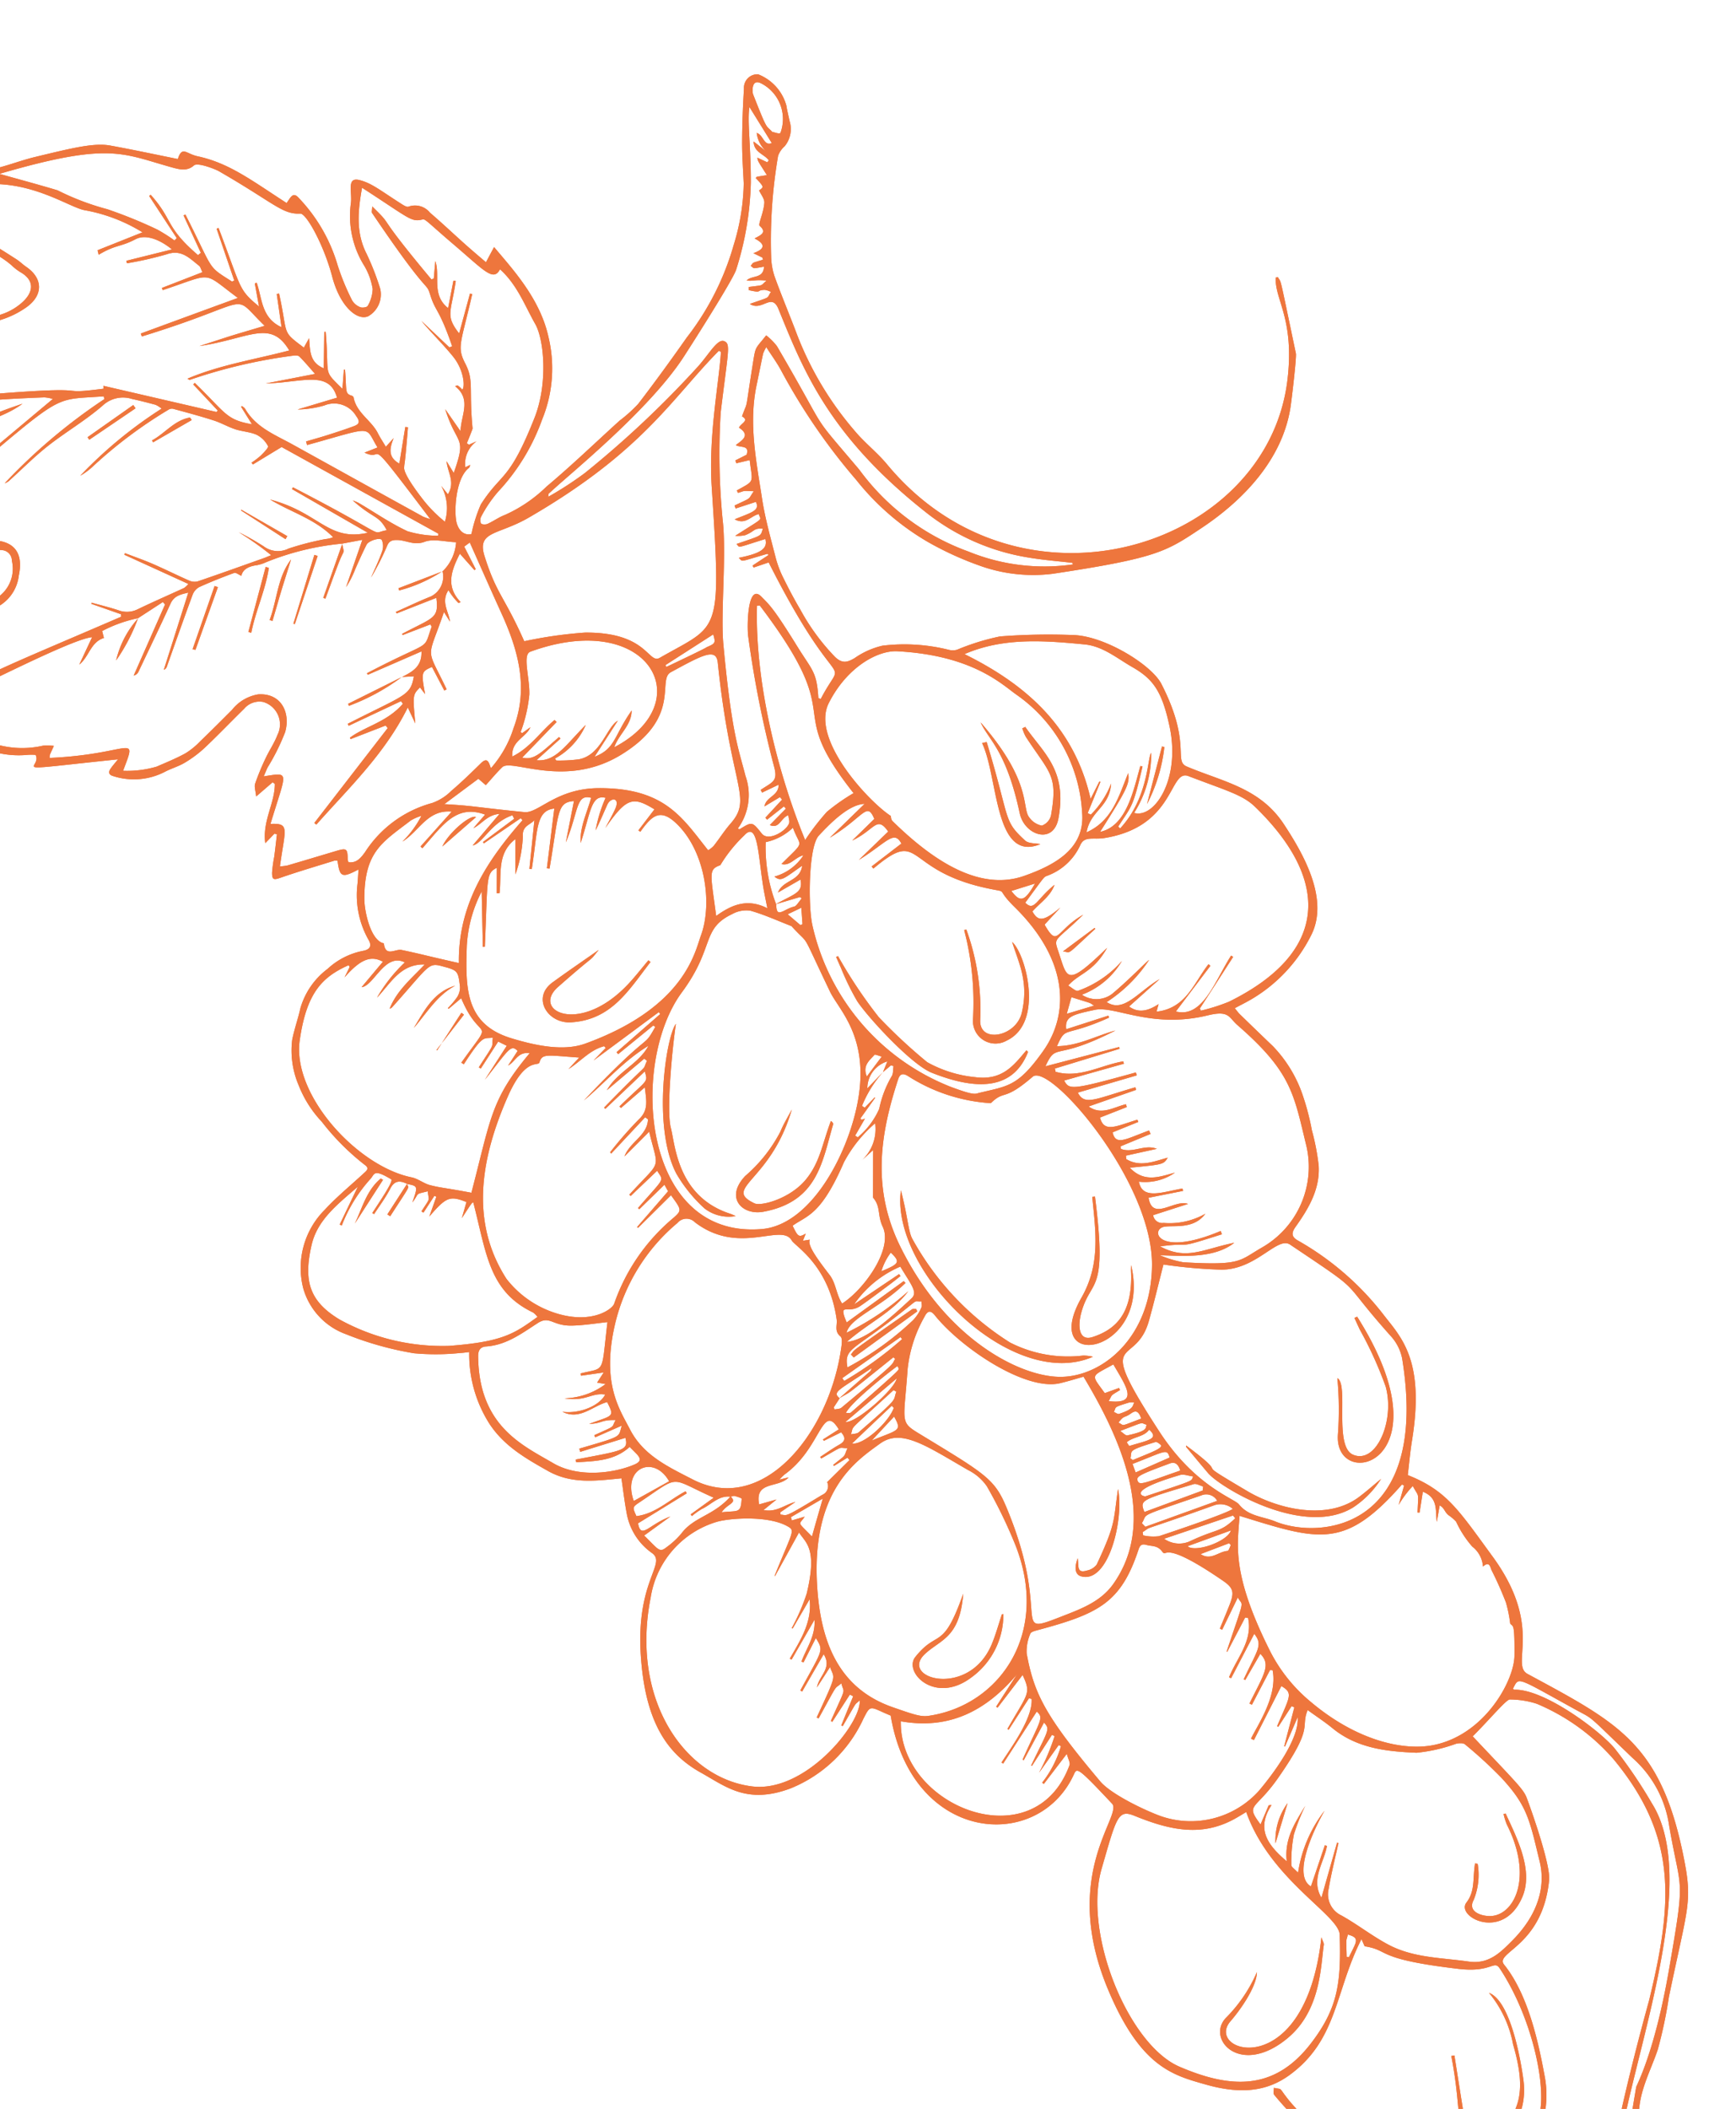 <?xml version="1.0" encoding="UTF-8"?>
<svg xmlns="http://www.w3.org/2000/svg" xmlns:xlink="http://www.w3.org/1999/xlink" width="154" height="187" viewBox="0 0 154 187">
  <defs>
    <clipPath id="b">
      <rect width="154" height="187"></rect>
    </clipPath>
  </defs>
  <g id="a" clip-path="url(#b)">
    <path d="M100.94,13.433C93.2,5.006,83.476,10.321,84.458,17.772c.1.787.392.939-4.234-.192-1.384-.338.473-7.788-8.682-14.013C65.34-.65,62.556.347,59.661,1.242c-3.389,1.048-4.961,2.7-5.746,4.772-1.865,4.929.7,8.449,1.224,13.543l-.581-.377c-2.131.952-1.309-.489-8.075,2.857-2.7,1.337-2.151,2.412-3.07,2.01-4.936-2.157-9.468-6.809-10.054-9.211-1.384-5.674.756-8.165,5.96-10.658,3.832-1.837,10.819-.963,13.445-.1,1.523.5.888.5,1.71.2-.12-.175-.206-.462-.363-.508A29.38,29.38,0,0,0,41.73,2.623a13.269,13.269,0,0,0-2.847,1.015c-2.621,1.016-3.7,1.567-5.186,3.777-2.478,3.682-1.231,8.23,1.136,10.734,2.182,2.308,5.242,5.344,8.465,6.4,1.357.444-1.983,3.183.732,8.448.646,1.254,4.868,4.476,5.635,5.035.681.5,1.493.633,6.994,1.971-.458,2.151-.714,4.4-.986,4.538a7.851,7.851,0,0,1-2.21.98,18.51,18.51,0,0,1-8.372-.412c-8.486-2.649-11.312-7.718-14.3-16.224-.024-.068-4.555-14.565-6.737-17.079C16.573,3.18,13.477,3.128,9.506,2.836S.467,4.653.251,8.57C.139,10.625-.225,9.378.2,12.084l.211-.008a3.735,3.735,0,0,0-.006-.6,8.807,8.807,0,0,1,.624-3.941A5.371,5.371,0,0,1,3.237,5.084,10.114,10.114,0,0,1,7.662,3.421,7.483,7.483,0,0,1,10.6,3.7c6.494,1.407,9.929,7.332,12.5,10.341,1.551,1.815,2.675,5.495,2.781,5.645,1.268,1.794,1.372,3.941,1.894,5.973a40.135,40.135,0,0,0,1.712,4.448c3.066,7.855,2.751,8.174,5.871,11.326,7.06,7.132,11.232,6.58,20.239,5.859,1.776-.142,1.024,4.281,8.264,7.036,4.818,1.833,6.6,2.687,10.242,1.959.458.932.944,1.84,1.358,2.781,2.873,6.522,5.725,7.118,8.072,7.926a25.419,25.419,0,0,0,10.054,1.42c.681-.044.874.241.844.927-.085,1.98,0,3.97,1.236,5.64a20.408,20.408,0,0,0,2.212,2.3,21.976,21.976,0,0,0,2.253,2.067,11.655,11.655,0,0,0,4.71,2.305q2.011.38,4.019.78c.187.037.366.114.648.2-.294.534-.57,1-.81,1.479a13.684,13.684,0,0,0-1.35,7.6c.358,3.568,4.451,5.681,7.4,6.971,3.553,1.554,6.613.189,10.008-.406,1.271-.222.726,1.959,5.861,4.912,1.647.947,6.6.847,9-.67a55.862,55.862,0,0,0,5.3-3.594,20.683,20.683,0,0,0,2.549-3.063,1.394,1.394,0,0,1,.579-.394,16.235,16.235,0,0,0,5.155-2.9,7.085,7.085,0,0,0,1.478-2.277c.341-.689.663-1.02,1.519-.855a19.146,19.146,0,0,1,4.867,1.843c.913.453,1.808.949,2.684,1.471a9.369,9.369,0,0,1,1.573,1.125c1.345,1.241,2.737,2.45,3.952,3.813,2.243,2.516,4.641,4.94,5.883,8.183.337.879.694,1.752,1.029,2.633a3.253,3.253,0,0,1,.075.636c-.829-.375-1.569-.651-2.252-1.03a53.811,53.811,0,0,0-10.848-4.493,22.663,22.663,0,0,0-8.347-1.15,28.553,28.553,0,0,0-5.01.749,13.974,13.974,0,0,0-5.8,2.928c-7.022,6.235-7.341,7.11-8.833,10.56-1.817,4.2-2.673,9.057-.81,13.242.333.749,1.987,4.074,2.21,4.3,5.389,5.414,4.395,4.456,5.04,4.813l.124-.137c-.929-1.674-3.428-2.152-5.838-7.106-6.551-13.47,8-31.091,25.721-25.556,1.3.406,2.69.519,3.992.918a29.1,29.1,0,0,1,8.876,4.31c1.5,1.108,3.046,2.152,4.533,3.276a5.989,5.989,0,0,1,1.267,1.36,44.489,44.489,0,0,1,4.339,7.817,2.083,2.083,0,0,1-.03,1.024,2.4,2.4,0,0,0,.857,2.112c.33.333.678.651.991,1a4.169,4.169,0,0,0,3.6.948,1.194,1.194,0,0,0,.357-1.752c-.769-1.363-1.573-2.709-2.419-4.025-.669-1.04-1.419-2.028-2.141-3.034a19.508,19.508,0,0,1-2.216-5.033,24.07,24.07,0,0,1-.986-9.163c.089-2.427.216-4.855.406-7.276a12.641,12.641,0,0,1,.575-2.149c.743-2.812,1.4-5.649,2.25-8.429a12.672,12.672,0,0,1,1.712-4.1c.35-.468.561-1.038.879-1.533.1-.15.4-.325.5-.275a.692.692,0,0,1,.32.522,11.444,11.444,0,0,1-.058,2.675,18.426,18.426,0,0,0,.213,7.479,11.925,11.925,0,0,0,3.566,6.492c2.519,2.455,6.061,3.3,8.335,4.009-.048-.548-.082-.938-.132-1.522.779.1,1.547.2,2.311.313,1.419.218,2.832.479,4.254.668a1.69,1.69,0,0,0,1.876-.588c.077-.118.36-.138.549-.14,2.314-.025,3.292.115,4.371-.251,1.188-.4-.08-1.258-.5-2.211a8.331,8.331,0,0,0-4.013-3.946,5.894,5.894,0,0,1-1.71-1.3,3.132,3.132,0,0,1-.452-1.505c-.02-.13.3-.419.489-.452a1.45,1.45,0,0,1,.935.111,20.8,20.8,0,0,1,2.811,1.943,14.5,14.5,0,0,0,6.13,3.1c.753.2.587-.429.636-.97,3.713-.011,6.185.2,8.877-.826.974-.37,1.66.051,1.331-1.158,1.9-.75,3.795-1.475,5.67-2.259,1.368-.572,2.728-2.04,5.031-4.469.783-.827,1.463-1.75,2.228-2.595.747-.826,1.578-1.576,2.308-2.416,2.2-2.523,1.838-2.553,1.917-3.138-1.709.62-3.291.116-4.884.008-.761-.051-.815-.136-.51-.846a2.56,2.56,0,0,0,.094-.69,4.655,4.655,0,0,0-.667.058,8.485,8.485,0,0,1-3.951.42,4.487,4.487,0,0,0-1.114-.079c-1.424.024-1.78-.936-1.491-2.094a5.161,5.161,0,0,1,2.58-3.282,17.954,17.954,0,0,0,2.123-1.738c.5-.407,1.018-.791,1.529-1.186a17.968,17.968,0,0,0,3.825-3.991.33.33,0,0,0,.068-.13c.247-1.724,1.852-2.556,2.6-3.955.46-.86,1.008-1.672,1.517-2.506l-.211-.223-1.555.855a4.237,4.237,0,0,1,.2-.727c.686-1.319,1.365-2.642,2.09-3.939.748-1.339,1.552-2.647,2.316-3.979a.52.52,0,0,0,.02-.466.509.509,0,0,0-.467-.061c-2.086.939-4.4.734-6.564,1.315a17.616,17.616,0,0,1-3.477.2c1-1.652.74-1.159.885-1.8-.967-.037,1.027-.453-8.846,2.371-.384-.729-.365-.7-1.172-.227-.527.306-1.124.489-1.681.744-.736.339-1.479.668-2.194,1.05-1.351.722-2.677,1.492-4.027,2.216a.941.941,0,0,1-1.249-.319,3.078,3.078,0,0,1-.031-4.41,4.04,4.04,0,0,0,.715-1.6c.261-1.163,0-1.393-.877-1.131.293-2.438.588-4.942.9-7.444a2.271,2.271,0,0,1,.3-.757c.3-.562.058-.886-.474-.977a4.428,4.428,0,0,0-1.4-.008c-1.868.291-3.73.618-5.592.943a8.211,8.211,0,0,0-4.075,1.717,5.065,5.065,0,0,1-.6.387c-1.237-.753,1.8-2.94-6.342,3.652.045-.429.091-.733.1-1.038.018-.387-.156-.569-.555-.441a5.974,5.974,0,0,0-3.613,2.779c-.322.582-.777,1.093-1.066,1.688a10.356,10.356,0,0,0-.758,2.066c-.385,1.591-.688,3.2-1.046,4.8a1.772,1.772,0,0,1-1.079,1.419,2.074,2.074,0,0,1-2.662-1.77c-.162-.746-.137-1.532-.244-2.293a21.279,21.279,0,0,0-.449-2.4c-.074-.285-.383-.509-.694-.9l-.541,1.858-.242-.025c-.939-1.439-.855-3.363-2.149-4.864l-.223,1.148-.213.077c-.3-.6-.6-1.2-.891-1.812a11.564,11.564,0,0,0-.6-1.273c-.358-.554-.491-.47-.895.051-1.017,1.309-2.1,2.569-3.159,3.844a.833.833,0,0,1-.244.144c-.958-1.112-1.163-1.086-1.978.368-.232-.415-.431-.759-.617-1.11a8.027,8.027,0,0,0-3.5-3.62c-.668-.33-.537-.727-.154-1.093a6.439,6.439,0,0,0,1.772-3.061,6.685,6.685,0,0,0,.125-4.221c-.34-.908-.56-1.862-.92-2.76a7.84,7.84,0,0,0-2.663-3.056,10.029,10.029,0,0,0-3.488-1.6,21.437,21.437,0,0,0-5.305-1.134c-.544-.024-.377-.4-.3-.71.385-1.518.867-3.02,1.129-4.559a7.286,7.286,0,0,0-2.2-6.883,6.093,6.093,0,0,0-5.4-1.336,28.676,28.676,0,0,0-5.963,1.864,21.157,21.157,0,0,0-3.461,2.283c-.18.123-.34.274-.587.475a11.464,11.464,0,0,0-5-4.369c-2.154-.934-4.339-.808-6.6-.665-2.426.153-4.086,1.627-5.816,3-.725-.824-1.357-1.586-2.037-2.3a5.469,5.469,0,0,0-3.832-1.776c-1.676-.075-.081-2.873-4.289-8.373C118.641.863,115.452-.189,112.3.026c-2.545.174-4.976-.163-7.433,3.165a12.079,12.079,0,0,0-2.047,8.716c.117,1.2.137,1.211-1.1,1.393C101.424,13.344,101.132,13.4,100.94,13.433Zm19.142,21.1c-.682,1.421-.117-.183-2.043,5.661l-.211-.032c0-.732-.366.272,1.64-6.224.056-.182.282-.311.429-.465l.157.127q0,.476,0,.952c.907.107.429.572-.912,3.773a.43.43,0,0,1-.023-.389Q119.6,36.232,120.082,34.531Zm12.5,26.354-.265.885-.226.08c-.125-.289-.365-.58-.357-.865a9.53,9.53,0,0,0-.647-3.009,6.945,6.945,0,0,1,.222-3.152l.275,0,.092,1.736.194-.246.153.034q-.052,1.129-.1,2.259l.056.007.241-1.251.289,0a10.247,10.247,0,0,1,.068,3.542l.383-1.98a2.5,2.5,0,0,1-.189,2.974C132.7,61.52,132.637,61.2,132.578,60.885Zm16.06,7.327a14.135,14.135,0,0,1,3.765,4.106,4.978,4.978,0,0,0-1.329,2.387c-1.575-1.182-1.538-.246-.9-3.254-.764.248-.686,1.186-1.215,1.708a4.49,4.49,0,0,1,1.13-2.979c-.762-.07-.758.224-1.539,2.146-.605-1.276.745-1.96.508-3.16l-1.051,2.052c-.82-.854-.294-1.256.648-3.026q-.727.85-1.454,1.7l-.187-.013c.091-1.348.027-.575.634-1.652C148.019,67.57,148.162,67.561,148.638,68.213ZM123.41,21.971c-.088.086-.162.215-.266.249-.22.072-.622.189-.659.123-.651-1.148-.315-1.01.842-1.964-.016.97-.769,1.446.1,1.609.353-2.306,1.744-3.265,1.869-5.146a7.273,7.273,0,0,1,.439-1.721c.255-.78.487-.558,2.229-.213l-1.03,2.676c1.22-1.625,1.048-3.149,2.075-2.063l-2.177,4.586.189.091c.8-1.417,1.141-3.113,2.455-4.22.709.453.741.467.454,1.138-1.787,4.172-.927,3.263-5.313,3.968l.913-2.358-.178-.061a6.046,6.046,0,0,1-.4,1.013C124.464,20.461,124.367,21.508,123.41,21.971ZM162.568,29.6l.023-.018c-.941.38-.941.38-1.307-1.109-.094,1.129.257.642-.608,1.571-.584-.732-.494-.228-.5-1.8l-.212.011,0,1.776-.192.024q-.215-.906-.43-1.814c-.313,2.273-.5,2.556-2.062,2.874-.144-.468-.29-.943-.436-1.419,0,1.665,0,1.665-.1,1.714-3.472-3.182-5.459-5.848-9.756-5.286a1.849,1.849,0,0,1-.537-.117c.9-2.3,1.31-3.483,5.186-6.43a18.891,18.891,0,0,1,9.406-3.322c3.191-.109,4.575,1.187,5.674,4.175.792,2.154.037,4.291-.62,6.58-.177-1.364-.328-2.528-.479-3.69l-.2.03a13.306,13.306,0,0,1,.113,4.872c-.075.546.277.886-1.56.947-.276.009-.216-2.323-.22-3.415l-.187,0c0,.887-.061,1.781.027,2.659C163.684,29.265,163.258,29.515,162.568,29.6Zm24.867,37.422-.862.628c-.695-1.622-.244-1.746,2.626-6.723l-.168-.1-2.7,4.357-.265-.106c.286-2.115,1.719-3.5,2.3-5.078l-.121-.071-1.947,2.7-.278-.09q.437-5.3.875-10.6l-.231-.019c-.641,4.29-1.677,8.537-1.142,13.125l-1.331-.828c1.573,1.991,1.581,2.009,1.388,2.906l-.7-.253c1.347,1.427,1.37,1.495.8,2.352l-2.054-1.155-.116.2c3.7,2.276,2.787,1.082,3.931,5.616l-.916-.422c.612.7,1.646,1.031,1.638,2.264a5.812,5.812,0,0,0-1.365-.47l-.123.17c1.893.441,2.222,1.878,2.4,3.563L187.2,78.47l-.055.132,1.946,1.122c-.092.246-.174.465-.214.575-1.943-1.258-3.839-2.5-5.754-3.722-3.028-1.927-5.627-4.2-6.451-7.914a9.9,9.9,0,0,1-.265-4.125c.43.338.806.695.985-.111.262-1.181.531-2.362.876-3.52a4.473,4.473,0,0,1,.837-1.8,10.257,10.257,0,0,0,2.609-6.879c.033-.592.073-1.24.748-1.552a1.255,1.255,0,0,1,.2.18c.512.777.631.791,1.215.107.984-1.153,1.961-2.311,2.949-3.461a4.769,4.769,0,0,1,.529-.449c1.433,3.042,1.324,3.727,2.753,2.7,1.379,4.732,1,4.815,2.8,3.209.069.416.118.646.143.879a19.065,19.065,0,0,0,.4,3.445c.511,1.693,2.176,2.737,3.825,1.505a3.745,3.745,0,0,0,1.2-2.421c.272-1.286.544-2.572.843-3.851a6.671,6.671,0,0,1,.515-1.614c.441-.826.982-1.6,1.5-2.385a9.3,9.3,0,0,1,2.3-1.937c.789,3.627.163,1.642,6.083-2.591.166.291.1.017.266,1.1a4.952,4.952,0,0,0,.808-.5,8.3,8.3,0,0,1,4.027-2.3c2.1-.4,4.217-.737,6.328-1.09.353-.059.717-.058,1.154-.091-.125.879-.249,1.633-.335,2.391s-.1,1.543-.216,2.3a23.368,23.368,0,0,1-.671,3.337c-.385,1.222-.424,1.272.856,1.445.04,0,.073.062.212.188a3.8,3.8,0,0,1-.559,1.036,3.609,3.609,0,0,0-.772,4.251c.535,1.4,1.564,2.509,3.5,1.448.886-.486,1.728-1.053,2.622-1.522,1.389-.727,2.805-1.4,4.239-2.115.319,1.012.428,1,1.177.548a12.008,12.008,0,0,1,2.34-1.086c1.1-.37,2.247-.624,3.379-.91.528-.133,1.068-.222,1.8-.372-.9,2.053-1.3,2.129,9.942.337-5.423,10.09-4.413,7.467-4.6,9.146l1.428-.558a1.131,1.131,0,0,1-.256.746c-4.381,4.952-5.609,4.68-3.738,5.26a5.074,5.074,0,0,1-.4.451c-2.146,1.85-4.255,3.746-6.46,5.525a8.076,8.076,0,0,0-2.607,3.463c-.644,1.7.2,2.906,2,2.944.346.007.691.083,1.038.085.835,0,1.67-.012,2.505-.032.344-.008.688-.047,1.1-.077a10.471,10.471,0,0,0-.317,1.1c1.79.406-.627-.186,5.668.636-.756.849-.412.86-3.631,2.9-3.312,2.1-6.927,1.917-8.055,2.449a14.593,14.593,0,0,1-5.3,1.119l2.476-3.5-.3-.283c-.787,1.6-1.241,1.6-1.993,2.935-.568,1.014-2.145,1.129-3.2,1l2.845-3.046-.17-.155a30.7,30.7,0,0,0-2.528,2.6c-.844,1.089-1.894.789-2.943.7-.167-.014-.321-.176-.568-.321l2.254-3.126-.166-.123c-3.027,3.782-1.947,3.294-5.966,3.049,1.9-2.527,3.7-4.931,5.5-7.335l-.218-.168c-6.951,8.316-4.3,7.566-8.622,6.727,2.518-2.957,1.5-1.738,3.871-4.655-3.35,2.966-3.971,5.454-6.888,4.01,2.105-2.322,4.45-4.406,6.2-7.006-.115-.018-.206-.009-.244.041a46.717,46.717,0,0,1-6.5,6.77c-.135.12-.356.264-.5.233-.624-.13-1.234-.32-2.009-.533l3.2-3.09c-2.7,1.865-4.053,4.071-5.979,2.382L208.1,81.87a8.975,8.975,0,0,0-1.786,1.583,2.272,2.272,0,0,1-2.883.758c-.546-.206-.643-.428-.334-.845.5-.676,1.032-1.329,1.565-1.981.411-.5.845-.989,1.269-1.483l-.251-.218c-4.186,4.731-3.3,4.187-5.356,3.224l.72-1.013c-2.219.3,1.545,1.719-8.1-1.764a4.342,4.342,0,0,1,.662-.167q4.722-.344,9.444-.674,1.862-.132,3.724-.264c1.776-.124,3.571-.516,5.279.369a1,1,0,0,0,.363.034l.015-.091-1.649-.772c2.153-.923,2.46-.434,6.253.315l.036-.192-3.091-.758.044-.17,9.662-3.513-.144-.215c4.089-3.457-.857,1.265,11.779-8.717.127-.007.054-.237.138-.349a10.352,10.352,0,0,1,1.192-1.418c1.326-1.229,2.711-2.392,4.03-3.627.87-.815,1.671-1.7,2.494-2.567.31-.326.593-.677.887-1.017l-.175-.177c-.741.672-1.532,1.3-2.212,2.026a31.2,31.2,0,0,1-5.352,4.96,4.106,4.106,0,0,0-.665.7,18.388,18.388,0,0,1-1.409,1.528c-1.013.882-2.062,1.724-3.129,2.54-1.179.9-2.388,1.761-3.6,2.621a3.364,3.364,0,0,1-.71.291l2.026-6.608-.23-.07c-2.3,7.592-2.238,6.883-5.457,9.335l-.175-.184a50.169,50.169,0,0,0,3.344-11.065,1.172,1.172,0,0,0-.23.487c-.39,1.466-.7,2.96-1.187,4.392-.65,1.9-1.572,3.722-2.121,5.65a2.632,2.632,0,0,1-1.851,1.888c-.674.254-1.357.485-2.042.707a2.658,2.658,0,0,1-.635.008,38.589,38.589,0,0,0,2.812-8.921,6.079,6.079,0,0,0-.513,1.4A40.147,40.147,0,0,1,217.7,75.6a.558.558,0,0,1-.29.3c-1.193.383-2.385.773-3.593,1.1-.663.182-1.366.213-2.031.387-.634.167-1.228.524-1.867.624a2.3,2.3,0,0,1-1.382-.294c-.135-.077,0-.7.079-1.067a7.175,7.175,0,0,1,.345-.96l-.191-.066-1.293,2.683-15.829,1.129-.086-.168a9.472,9.472,0,0,1,2.483-1.139c1.641-.234,3.323-.182,4.988-.256a4.694,4.694,0,0,0,.578-.1c-2.5-.38-2.6.187-3.968-.572,1.236-1.137-1.095-.337,9.048-1.341l-.013-.18-7.749.418c2.531-2.592,4.562-.829,8.866-2.25-2.171.067-4.278.731-6.5.242a2.169,2.169,0,0,1,.485-.513,25.406,25.406,0,0,0,2.278-2.484,2.1,2.1,0,0,1,1.957-1.034,24.117,24.117,0,0,0,2.542-.155,28.44,28.44,0,0,1-3.525-.139c.206-.3.313-.459.431-.613,1.255-1.636,2.5-3.277,3.779-4.9a1.185,1.185,0,0,1,.7-.345c1.154-.189,2.319-.319,3.473-.513.868-.147,1.726-.36,2.588-.544l-.035-.146-6.171.922a2.142,2.142,0,0,1,.122-.5c.809-1.281,1.646-2.546,2.432-3.841a2.149,2.149,0,0,1,1.4-1c.788-.209,1.559-.48,2.337-.725l-.033-.1-2.708.659-.133-.175c6.086-9.152,8.179-11.922,9.523-15.711-1,1.189-6.8,11.624-8.351,12.785-.137-.992-.253-1.824-.368-2.655-.357,1.073.252,2.209-.546,3.167l.466.429a12.036,12.036,0,0,1-2.066,2.707l.018-.018-1.066,2.4-.281-.075-1.1-6.8a.621.621,0,0,0-.168.536c.294,2.195.573,4.392.9,6.581.115.757-.281,1.16-.789,1.687-.662-2.4-1.284-4.663-1.907-6.924a.5.5,0,0,0-.056.444c.517,2.175,1.047,4.348,1.54,6.529a1.294,1.294,0,0,1-.122.892c-.6.939-1.246,1.849-1.915,2.74-.094.125-.406.086-.671.132.22.6-.132,1.1-.656,1.554a3.352,3.352,0,0,0-.516.635,23.938,23.938,0,0,1-4.781,5.08l.019-.019-1.328,1.267c-.389-1.564-.73-2.934-1.07-4.3a8.259,8.259,0,0,0,.185,1.784c.127.784.253,1.569.337,2.357.042.406-.645,1.224-.911,1.085a1.383,1.383,0,0,1-.57-.841c-.2-.81-.3-1.643-.437-2.466a23.539,23.539,0,0,0,.341,3.166c.073.444-.112.659-.479.888-.679.423-1.532.384-2.119,1.188-.5.678-1.509.979-2.363,1.489a3.956,3.956,0,0,1-.4-2.83l.01.02a1.955,1.955,0,0,1-.346-2.449c.651-.918,1.236-1.883,1.85-2.828l-.131-.076-2.2,3.078c-1.2-1.433-.743-1.545.81-4.339l-.1-.057L187.856,72.3l-.209-.089c-.549-2.376-.73-.736,2.566-6.6l-.141-.067-2.86,4.324c-.792-1.105-.289-1.978.214-2.849Zm6.216,20.507h.235c.012.06.252,1.335.29,1.383,2.2,2.775,2.188,3.62,3.661,4.46s1.291,1.255,2.852,5.508l.19-.07-1.119-3.488c1.925.669,1.593,1.136,2.784,3.735l.191-.085-.93-2.3c1.907.187,2.108,2,3.223,2.883l-.733-1.383.139-.17c7.855,2.421,5.025,1.983,7.923,2.564-.179-.3-.215-.455-.3-.491-8.759-3.713-7.162-2.363-8.364-3.346-1.145-.936-1.27-.538-4.029-2.694l.151-.217,3.354.615c-1.348-.421-2.732-.687-4.062-1.117-1.591-.516-2.449-1.822-2.276-2.019a1.708,1.708,0,0,0,.546.087l.137-.178c-1.9-.174-1.84-1.918-2.582-3.086l2.207.9c-2.709-2.23-2.875-.853-3.713-4.328l1.1.525c-.584-.76-1.675-1.113-1.695-2.393l.9.3a4.044,4.044,0,0,1-2-2.481,11.98,11.98,0,0,1,2.436.5c.337.111,2.863.955,3.2,1.541.31.535-.152-.177,1.671,3.194l.211-.106-1.325-3.012c1.162-.078,1.469.653,1.652,1.622l.165-1.023c.478.236.865.4,1.221.608,1.121.666,2.6.482,3.568,1.511a.255.255,0,0,0,.211.03c.644-.184.594.115,1.757,1.611l.084-.061-.818-1.492c2.477.519,1.48.186,4,3.434l.1-.079-1.721-2.729c1.347-.249,1.848.634,2.547,1.529-.033-.473-.049-.7-.066-.95,2.552.173,1.7.111,4.457,2.825l.145-.154-1.958-2.235c1.964-.29,2.825,1.209,4,2.111l.1-.151-1.424-1.505c2.41.273,2.128.468,6.8,3.881l.108-.149-3.817-3,.123-.184c2.675-.023,1.738-.148,6.7,2.732l.094-.156-3.092-1.947.1-.307c3.837.515,3.525,1.417,6.435,2.2l.051-.163-4.085-1.8.061-.285a14.471,14.471,0,0,0,1.8-.019,41.431,41.431,0,0,0,4.691-.9,22.877,22.877,0,0,1,4.617-1c1.742-.51,3.469-1.07,5.122-1.587-6.7,7.779-8.131,7.422-12.624,8.85-.621.2-1.229.426-1.434,1.171-.115.42-1.745.76-2.163.782-5.671.3-6.772-.161-8.067.774-.45.325-3.311-1.22-5.416-3.136-2.068-1.883-4.045-2.086-4.6-1.2a2.235,2.235,0,0,0,.425,2.6,22.953,22.953,0,0,0,2.722,1.957c1.79,1.035,2.683,2.691,3.522,4.688-5.107.015-5.312-.206-6.042.577-.163.175-.671,0-3.454-.363-3.594-.465-4.817-.884-4.7.386-2.024-.314-3.582-1.491-5.272-2.369-1.395-.724-3.818-3.784-4.468-7.008-1.215-6.023-.166-5.611-.189-9.026a13.187,13.187,0,0,0-.728-2.647c.332-.384.945-.472,1.591.068.709.593,2.309,3.277,1.783,4.73-.019.054.019.129.046.283l.262-.42a2.475,2.475,0,0,1,.417,2.468Q193.463,87.835,193.651,87.533ZM123.065,63.79c-.4,1.739-.862.648-1.838,3.988-.552,1.888-14-1.978-17.987-8.269C99.789,54.057,101.6,48.7,104.8,46.73c3.054-1.881,10.282-2.6,18.051,2.019,4.961,2.949,6.937,7.374,8.257,12.345.12.453-.008.685-.537.713A15.329,15.329,0,0,0,123.065,63.79Zm-20.628-3.653a43.372,43.372,0,0,0-4.57,2.424c-2.6,1.7-2.517,5.194-3.886,5.173-8.373-.126-4.857-.021-11.914-1.938a4.152,4.152,0,0,1-1.909-1.106c-10.307-11.349-2.723-17.438,1.577-18.255,1.15-.219,2.211-.915,3.508-.479.634.213,4.134-.795,9.45,1.574,9.882,4.4,4.774,3.407,6.1,7.7C101.289,56.828,101.855,58.408,102.437,60.137ZM59.319,50.2c-.39-.14-.262.332-1.864-2.177-1.2-1.876-1.62-7.379,1.738-10.6,1.869-1.8,5.783-3.366,11.232-2.672a14.144,14.144,0,0,1,5.419,1.8c6.768,3.963,7.56,6.407,8.8,8.581-7.148,2.02-9.452,2.557-10.565,10.179l-.211.011q-.264-.846-.527-1.691a9.136,9.136,0,0,1-.139,2.085c-1.072-.589-.646-.088-1.632-1.739l-.154.092.763,1.709c-1.453.3-1.828-.8-2.494-1.568l.581,1.365c-.487.034-.646-.234-1.1-.3a3.89,3.89,0,0,1-.908-.116,9.194,9.194,0,0,0-2.4-1.071,2.454,2.454,0,0,1-1.764-.968c-.207.776-.6.27-.814.145a31.131,31.131,0,0,1-2.635-1.712A12.04,12.04,0,0,1,59.319,50.2ZM69.846,23.441c-5.058-3.886-11.881-3.168-12.877-4.61-2.351-3.408-3.439-5.457-3.1-9.514.432-5.2,3.7-7.186,8.65-8.033,4.856-.83,13.6,5.243,15.338,10.943,1.4,4.609,1.668,5.237.1,5.538-3.3.634-6,1.64-7.586,4.621C70.19,22.725,70.028,23.075,69.846,23.441Zm9.471,14.4-.234.113c-1.47-1.451-1.1-3.51-1.453-5.331l-.2.032c.141,1.467.282,2.934.425,4.419-1.195-.412-1.005-.937-1.412-3.886l-.15.013c.046.867.093,1.735.144,2.679-1.341-.3-1.252-1.295-1.591-4.219l-.243.027q.165,1.728.329,3.454l-.2.111c-1.648-1.679-1.531-4.893-1.7-6.132l-.283.041c.189,1.783.378,3.565.567,5.337-1.237.05-1.123-.308-1.621-3.185h-.117l.006,2.187-.262.04-1.123-3.378-.073.012.477,2.8c-1.186-1.533-.917-5.4-.678-7.327A8.117,8.117,0,0,1,76.026,19c1.456-.337,4.726-.768,6.154-.336,7.258,2.2,9.158,3.323,11.648,5.956a3.906,3.906,0,0,1,.683,1.648c.045.165-.218.446-.386.632-3.734,4.155-4.857,6.037-3.6,10.836.1.366.075.6-.353.734-.482.146-.832.515-1.488.274-.763-.28.8.936-5.95.762-1.163-.03-1.412-.331-1.655-1.514-.149-.731-.279-1.466-.418-2.2l-.224.037c.127,1.017.254,2.033.394,3.15-.865-.48-.452.556-1.777-4.545l-.061-.013Q79.153,36.135,79.317,37.846ZM127.08,21.422c2.4-.239,4.8-.6,7.055.687,1.747,1,4.381,2.028,6.221,7.16a16.665,16.665,0,0,1,.224,10.486,1.042,1.042,0,0,1-1.271.89c-4.932-.372-6.437,4.167-8.073,3.325-.534-.275-3.938-.025-7.145-3.692-.35-.4-.37-1-1.116-1.091-.272-.034-.523-.629-.694-1.008C119.161,31.289,120.143,22.111,127.08,21.422Zm19.349,45.9c-2.568-.677-.544.332-6.024-3.008-1.514-.923-4.944-1.424-7.187-6.4-1.958-4.344-2.766-11.771.791-14.538,8.445-6.568,17.842,5.937,17.379,13.717-.3,4.973,1.648,5.638.037,8.261a2.572,2.572,0,0,1-1.184,1.129C149.02,66.864,147.74,67.05,146.429,67.324ZM68.181,23.207c2.175.808,1.062.728.94,4.293-.194,5.671.763,4.776,1.08,6.484-.96-.049-1.852-.051-2.734-.149-2.8-.31-5.167.9-7.426,2.238a14.427,14.427,0,0,0-2.509,2.585c-.179.183-.477.406-.689.377a39.143,39.143,0,0,1-4.32-.727c-3.281-.833-4.1-1.738-6.913-4.4-1.529-1.448-2.457-3.837-1.75-7.191.3-1.431.585-2.889,2.213-3.642,2.209-1.022,4.285-2.4,6.773-2.626,1.627-.149,3.28.009,4.913-.1A2.073,2.073,0,0,1,60,21.69c.553,1.274,1,2.595,1.488,3.895l.127-.031c-.5-1.61-.993-3.22-1.5-4.852,1.707.846,1.491,2.7,2.093,4.118l.189-.054-.953-3.729c1.931-.1,2.539,4.348,2.64,6.29a11.8,11.8,0,0,0-1.022-5.894c.408.107.777.093.874.248a12.791,12.791,0,0,1,1.283,2.392,18.064,18.064,0,0,1,.536,2.682c-.064-1.7,0-3.436-1.3-5.021,2.232.282,3.849.915,3.846,3.45l.2-.159C68.4,24.452,68.3,23.879,68.181,23.207ZM169.934,55.529l-.2.145c.746,1.5,2.142,2.816,1.425,4.79l-1.7-2.631A11.3,11.3,0,0,0,170.731,61c.6.789,0,1.209-.061,1.79l-1.986-3.873-.186.1c1.387,3.118,2.559,4.523,1.249,5.588l-2.333-4.8-.213.107c2.018,4.657,2.664,5.266,1.447,6.2-.458-1.14-.925-2.3-1.391-3.462.53,2.915,1.622,4.1.269,4.531-.422-1.329-.567-2.735-1.4-3.86.726,2.749,1.585,4.13.324,4.556a12.486,12.486,0,0,0-.831-2.9c.094.842.251,1.66.373,2.483.11.738-.636,1.177-.8.023-.088-.617-.123-1.242-.18-1.864-.107,3.272-.492,3.71-2.752,3.764l.181-2.337-.211-.014c-.087,1.61-.239,2.7-2.157,2.382-3.539-.59-6.685-4.189-7.359-7.164-.337-1.485-2.288-6.105,3.377-13.616,1.218-1.614,3.5-2.523,5.738-3.172,4.084-1.184,5.808,1.411,7.786,4.7a11.782,11.782,0,0,1,1.526,4.77l-2.759-4.06-.147.1c3.111,5.281,3.483,5.492,2.925,6.457C170.729,56.762,170.332,56.145,169.934,55.529ZM113.367,84.609l.22.027c.193-2.057-.484-4.354,1.572-6.039.1.3.151.477.211.664.5-1.158,1.157-1.654,2.081-1.607q-.474,1.75-.951,3.514c.993-1.952,1-4.278,2.827-4.266a12.858,12.858,0,0,0-1.118,5.178c.1-.178.555-2.534,1.112-4.316a2.316,2.316,0,0,1,2.209-1.514,6.956,6.956,0,0,0-1.348,4.445A9.3,9.3,0,0,1,122,76.362c.11-.171.648-.068.988-.092-.227,1.48-1.234,2.183-1.072,4.687,1.138-4.983,1.444-4.217,3.413-2.659,1.123.889.739.494-.037,3.963,1.286-2.486.245-3.689,2.324-2.64.058.03.092.106.064.073-.124.722-.234,1.359-.343,2,.549-1.791.931-2.157,1.889-1.643-.145,1.008-.611,1.989-.356,3.046.648-1.968.189-2.985,1.312-2.742-.163,2.723-.133,2.78-.292,3.01a5.171,5.171,0,0,0-1.02,3.923c.152.908-.728,1.038-1.445,1.689-4.766,4.32-1.452,8.283-3.266,8.671-3.612.772-4.94,1.229-6.454.93-9.247-1.827-12.458-7.341-7.45-15.746a16.477,16.477,0,0,1,1.657-2.018l.179.116.016,5.437h.214c-.008-2.616-.944-6.036,1.41-6.823C113.613,81.2,113.49,82.907,113.367,84.609Zm1.494-51.467c-.834,2.156-3.475,2.056-7.816,2.281a4.432,4.432,0,0,1-2.188-.3,42.15,42.15,0,0,1-4.991-3.013c-6.87-4.92-6.5-12.747-1.717-16.9.5-.43,1.181-.6,3.066-1.062,4.85-1.184,8.389,1.314,11.3,5.166C117.776,26.286,115.8,30.7,114.861,33.143Zm28.494,42.488-.232-.078c-1.666,5.447-2.209,1.328-9.314,4-2.136.8-.492.486-3.046-.035-6.787-1.385-9.233-5.455-9.075-9.311.16-3.888.924-4.293,2.74-6.216.246-.261.189-.434,2.445-.93A20.1,20.1,0,0,1,144.924,68.4c1.291,1.267,4.082,5.657,3.848,6.971-.249,1.4-.706,3.753-1.871,4.569.342-1.51.645-2.851.949-4.193-1.543,3.212-.975,4.519-2.4,3.544.2-.9.4-1.787.6-2.673-1.179,1.914-.588,3.069-2.242,2.406q.407-1.765.812-3.528c-1.234,2.607-1.141,3.966-2.372,3.269Zm-33.74-9.925c-2.354,1.872-2.354,1.872-2.339,2.583.846-.953,1.593-2.073,3.02-2.112l.187.24-1.968,2c1.141-.229,1.564-1.512,2.662-1.74l.156.172L109.7,69.221l.277.184c1.312-1.742,1.726-2.78,2.622-1.9l-1.407,2.015.174.122c1.267-1.5,1.819-2.605,2.885-1.65l-1.487,2.078.2.169c.77-.8,1.249-2.028,2.669-1.971L112.9,71.8l.184.152c2.476-2.873,2.861-3.827,4.021-3.175l-3.551,4.127.207.179c3.96-4.477,4.122-4.513,4.941-4.067l-3.63,4.134.16.148c1.494-1.368,2.423-3.412,4.532-4.045l.206.207-3.863,4.6.13.1,4.545-4.991c.339,2.408-.4.686-3.477,6.043,1.186-1.323,2.021-2.953,3.592-3.99.319,2.032-.059.872-2.5,4.64l.155.11,2.475-3.043c.733.874.237,1.382-1.188,2.82-1.284,1.295-5.138,1.3-8.677,5.057-1.338,1.419-1.639.848-2.671.7-6.263-.884-7.477-2.367-10.867-5.564a8.243,8.243,0,0,1-1.684-9.8c1.067-2.089.638-2.321,5.13-4.881a9.827,9.827,0,0,1,2.073-.609c-1.319.846-4.156,2.223-4.924,4.522,1.971-1.921,2.677-3.649,5.346-3.85-2.465,2.1-1.046.254-4.016,3.884l.25.186c3.471-5.114,5.377-3.258,4.367-2.378-.665.581-2.3,1.213-2.395,2.919a6.432,6.432,0,0,1,2.661-2.7.808.808,0,0,1,1.153.072l-2.05,2.519c1.246-.277,1.778-3.045,3.231-1.447l-2.231,2.174.152.155c1.319-1.215,2.417-2.816,3.575-1.6a4.633,4.633,0,0,0-2.243,2.408C106.951,66.5,107.764,65.27,109.615,65.706Zm-5.477-55.393-.142.03c.154,2.792.148,2.024-.021,2.732-1.256-1.717-.4-9.5,3.817-11.581,5.37-2.645,13.238.478,16.7,9.136a8.349,8.349,0,0,1-1.284,8.826c-.786.9-3.477,2.939-5.453,3.067-.811.052-.608-.062-1.434-4.3l-.044-.006c.1,1.42.207,2.841.32,4.406-.939-.462-2.122-.2-3.523-4.177a18.34,18.34,0,0,1-.553-3.287l-.088.01.151,3c-1.307-1.587-1.289-3.5-1.393-5.378l-.18.018c.07,1.3.141,2.6.22,4.07-.874-1.176-.771-2.521-1.05-3.739l-.191.041c.086.8.171,1.593.259,2.406-1.248-.6-1.042-.482-1.378-4.651l-.186.013.2,3.811c-1.324-.616-.686-1.785-1.1-2.787,0,.771,0,1.349.006,2.143-.909-.709-.82-.029-1.441-4.393l-.187.018c.278,3.811.26,2.8,0,3.712-.733-.713-.479.206-1.034-3.306l-.149,0,.009,2.878-.328.034Q104.4,11.69,104.138,10.314ZM180.06,75.589c3.653,2.385,4.281,2.121,7.05,4.4,1.833,1.512,0,2.209-1.412,5-5.316,10.462-4.891,15.833-6.085,21.588l-.207.021c-1.341-2.364-3.092-6.8-5.812-10.451-8-10.727-7.213-9.8-4.417-15.237.554-1.078,2.135,1.334,6.788-1.746A38.752,38.752,0,0,0,180.06,75.589Zm-35.7,4.718c2.288-.007,9.679,1.805,10.07,5.393.39,3.573-1.1,6.307-2.6,7.167-5.734,3.3-9.308,2.6-10.882,2.528a13.671,13.671,0,0,1-10.648-5.6c-1.908-2.459-.617-5.068,1.257-7.5,2.709-3.522,8.074-3.161,12.414-2.29C144.184,80.036,144.347,80.293,144.362,80.307ZM149,41.748l-.144-.039q-.385,2.169-.772,4.34l-.306-.02c-.75-1.217.254-2.522-.044-3.889l-.645,3.031c-2.644-2.521-2.264-1.341-1.563-5.647l-.165-.026c-.247,1.04-.495,2.08-.75,3.153-1.039-.489-.879-.042-.375-3.7l-.158-.019c-.22.977-.44,1.955-.683,3.033l-.587-.309c.2-1.475.391-2.817.577-4.159l-.111-.014L142.4,41.5c-1.482-.568-1.544-.584-1.291-1.515a17.311,17.311,0,0,0,.279-9.287c-.13-.477.6-2.47,3.5-3.413a8.955,8.955,0,0,1,5.7.05c5.488,2.465,7.743,7.724,8.706,13.588.631,3.841-.818,3.706-.7,4.1.243.8-.213.888-2.723,2.276.078-.444.16-.909.241-1.374-.533,1.148-.666,2.46-1.548,3.426l-.2-.062.3-1.515c-.866,2.322-1.691,4.534-2.516,6.746l-.2-.073,1.406-4.945-.214-.067q-.614,1.914-1.229,3.828l-.214-.008c-.163-2.391.127-.12,1.755-8.914-.729,2.4-1.051,4.893-2.161,7.18-.158-1.824,1.055-3.406.948-5.317-.438,1.446-.847,2.8-1.257,4.156l-.309-.027c-.167-1.276-.291.663.934-5.555l-.154-.032-1.128,4.69c-.822-.7-.558-.428.192-3.825l-.185-.042-.777,2.687c-.743-.9-1.4-1.507-1.1-2.683A33.4,33.4,0,0,0,149,41.748Zm-46.036,6.19C96.932,45,90.478,40.688,90.741,33.983c.077-1.978,1.236-3.477,2.323-4.994,2.868-4,.585-.44,9.352,5.533,2.265,1.543,3.191,1.443,10.1,1.242,1.957-.057,1.631.158,3.913,4.279a11.926,11.926,0,0,1,1.253,4.653c.054.508-.03.843-.694.624-3.563-1.173-10.469-1.267-12.614,1.022C103.862,46.883,103.386,47.456,102.963,47.938Zm56.8-2.7c.65-5.357-.259-6.713-2.405-13.194,2.364-.972,2.481-1.109,3.442-1.431.557-.186,1.21-.1,1.751-.314,4.572-1.8,12.866.351,14.926,4.769,1.839,3.946,1.35,5.867,0,7.96l-.166-.078c-.037-.309-.073-.618-.122-1.023-.3,2.1-.876,2.925-2.095,3.014.12-.98.238-1.952.357-2.923-.858.689-.045,3.715-2.018,3.931a13.717,13.717,0,0,0,.366-3.955c-.331,1.726-.1,3.637-1.947,4.764.3-1.659.817-3.279.475-4.976a.431.431,0,0,0-.123.255c-.741,4.767-.506,5.032-1.66,5.409-1.43.467-1.462.482-2.4-.654a1.6,1.6,0,0,1-.278-.927,7.5,7.5,0,0,1,.158-1.234l-.091-.018-.422,1.4c-3.748-2.566-3.344.465-3.121-4.786l-.263,0c.01,3.31-.263,2.8-.87,3.387-.456-.936-.383-.11-.391-2.89l-.208,0c0,.934.006,1.868.008,2.852l-.841.1q-.005-1.932-.011-3.582c-.318,3.355-.191,3.927-1.044,3.722,0-.465,0-.925,0-1.548C160.412,43.955,160.732,44.775,159.766,45.234Zm-16.681,62.659-.108-.1a17.807,17.807,0,0,1,8.374-4.083,20.743,20.743,0,0,1,12.091.814c6.916,2.08,3.41.846,12.075,5.2a5.292,5.292,0,0,0,1.324.283c.134-1.483.268-1.294-.256-2.477-2.062-4.653-1.458-3.006-1.858-4.715-.79.073-.234-.607-.325-.983-1.24,0-.843-.762-.6-1.45-.5.016-1.022.7-1.269-.192l.56-.965-.206-.168-.842.882c-1.343-1.612-1.381-1.222-.508-2.878l-.208-.123c-.462.542-.168.334-1.093.884.042-.971-.206-.455.741-1.99l-.222-.172-1.188,1.471c-.748-.439-.182-.992.735-2.319-1.108.092-1.038,1.06-1.541,1.551-.475-.424-.618.169.706-2.754a3.112,3.112,0,0,0-.709.527c-.564.795-.252.915-1,1.343-.209-.713-.284-.489,1.217-2.413-.479-.092-.089-.426-1.905,1.766-.645-.572-.391-1.268,1.069-2.685-.542-.069-.12-.419-1.94,1.684l-.142-.031q.34-.779.681-1.56l-.17-.1-.878,1.11c-12.373-7.2-9.987-2.69-10.463-7.633l.215-.054c1.407,1.9,1.777,1.746,4.044,2.814,3.679,1.736,4.085,1.75,5.091,1.976,1.618.363-.09-2.5-.858-3.5a96.381,96.381,0,0,0-8.359-8.583c-.924-.854-.546-1.171-.056-2.313l-.236-.132-.846,1.382c-.565-.837.363-1.49,0-2.292l-.7,1.434-.279-.084.368-2.143-.22-.072-.614,1.8-.256-.066c.134-.658.268-1.316.407-2-.915.148-.472,1.065-.9,1.623-.177-.213-.393-.362-.446-.556-.182-.665.622-2.39,1.529-2.089,1.3.433,1.3.44,1.857-.748.01-.022.082-.014.17-.027a5.043,5.043,0,0,0,1.977,4.279c1.719,1.6,2.961,2.341,8,8.718,1.724,2.183,4.093,6.858,6.1,9.264a60.267,60.267,0,0,1,5.283,7.827c2.433,4.951,2.547,5.589,3.18,5.474s.5-1.664.726-3.137a89.541,89.541,0,0,1,3.264-13.376,30.507,30.507,0,0,1,1.581-3.552c.159.3.153.1.011.664-.587,2.319-3.286,10.594-3.323,16.164-.006.857.046,8.339.318,9.164a27.456,27.456,0,0,0,3.1,7.14c1.773,2.742,3.254,4.408,3.753,5.554l-3.4-1.6c.437-.631,1,.2,1.61.027a2.546,2.546,0,0,0-1.734-.922l1.553.135c-.556-.812-1.418-.412-2.039-.67l.015-.217.965-.134c-.215-.265-.3-.253-1.553-.838.817-.748.667-.58.687-.753-1.048-.263-1.048-.263-.846-.76-.346-.22-.811-.358-.983-.66-.438-.772-.563-1.914-.766-1.943-.9-.13-.529-.645-.234-1.186-1.032.108-1.336-.224-.623-1.151l-.892.108-.134-.132c.741-.886.546-.6.617-1.052-.462,0-.189-.193-1.033.586-.551-.954.5-1.207.624-1.865-.552.262-.542.472-1.486.953.232-.769-.069-.4,1.013-1.334l-.156-.232c-1.227.453-.482.318-1.17.79a1.708,1.708,0,0,1-.561.144c.018-.767-.291-.246.991-1.91-1.295,0-1.043,1.932-2.381,1-4.7-3.265-9.8-7.01-20.948-8a19.6,19.6,0,0,0-9.556,1.574C145.462,106.656,144.286,107.3,143.085,107.893ZM130.336,91.227c4.634,4.506,10.189,5.4,16.366,4.67-2.043,3.073-5.142,4.8-8.464,6.523-1.444.75-3.073.531-4.623.619-2.113.12-3.373-.333-5.666-2.626-3.378-3.38-3.314-7.589-1.527-8.126a9.708,9.708,0,0,0,1.631,5.289c.065-.521-1.98-3.467-1.341-7.117l.234.043c.006,2.229-.192,2.095,1.093,5.642l.189-.065c-.717-2.27-1.86-5.169-.191-6.845.05,4.5.12,5.021.747,5.726-.406-2.147-1.129-4.315.238-6.413.767,1.82-.509,2.939.527,4.81a7.9,7.9,0,0,1,.01-3.292l.307-.039.558,2.938.1-.015Zm25.957-22.292c3.418,1.131,6.187,2.568,11.111-.651,3.172-2.073,3.283-4.814,4.388-5.385,3.99-2.062,3.972-1.918,6.346-3.28-.5,1.345-.91,2.454-1.31,3.534l-.859-.118c-.123.768-.2,1.457-.356,2.131-.25,1.115-5.723,1.4-8.238,6.669-2.73,5.725.965,7.284.294,8.524-1.544,2.852-2.188,4.032-3.034,2.986-7.08-8.763-9.154-8.338-8.719-11.367.116-.81.1-1.637.177-2.454A2.288,2.288,0,0,1,156.294,68.934ZM133.318,20.8c-.991-.242-1.774-.22-1.208-1.074,1.066-1.605,3.491-3.706,6.091-3.829,3.171-.149,7.344-.838,10.767,4.327.3.451.268.813-.118,1.1-1.434,1.073-2.021,2.683-2.708,4.223-.529,1.184-1.23.5-2.659,1.469-.865.587-1.643,1.3-2.485,1.985-2.083-4.238-2.052-3.428-.484-5.107l-.141-.152-1.527,1.336,0-1.072-.7.3a6.367,6.367,0,0,1,2.364-3.047c-1.771.786-1.69,1.724-2.847,2.25-.1-1.3,1.175-2.808,2.359-3.349-1.719.188-1.964,1.885-2.861,2.882-1.329-.766-1.046-.694.282-2.491-.962.667-.647.864-1.783,1.56-.046-.86-.341-.275.857-2.153l-.169-.113L134.932,22c-.29-1.077-.636-.641,2.052-3.765l-.227-.191-2.68,3.22c-.868-.777-.417-1.072,2.653-4.02l-.181-.17C135.226,18.068,133.805,18.973,133.318,20.8Zm36.066,27.712c2.424-.907,3.269-1.165,4.887-1.792.536-.208.842-1.342,1.641-.366,1.092-.448,2.982,1.409,3.618,2.393,2.257,3.5,1.376,5.037.313,8.038a4.242,4.242,0,0,1-.568.862,9.048,9.048,0,0,1,.169-2.834c-.758,1.595-.3,3.593-2.216,4.607.224-1.444.429-2.771.634-4.1l-.225-.034c-.4,2.71-.38,4.917-3.038,5.526.072-.527.146-1.05.218-1.573-.441.721-.38,1.664-1.256,2.321.173-1.327.324-2.488.475-3.649-.669.683-.255,2.595-1.5,4.172l-.3-.177,1.2-3.237-.136-.049-1.523,3.648-.23-.063C172.235,57.457,172.264,52.806,169.384,48.515ZM93.091,22.826c-1.573-.99-1.262-1.056-1.479-4.748l-.13,0q.005,1.663.011,3.325l-.228.077c-1.02-1.345-.826-4.612-.831-6.181h-.177c0,1.586.011,3.9.016,5.488-.862-.118-.67-.443-1.267-4.251l-.114.008c.1,1.241.2,2.482.309,3.77-.827-.182-.67-.415-1.115-3.8h-.079q0,1.64.01,3.28l-.256.032a19,19,0,0,1-.611-3.473q-.063,1.5-.127,3.007l-.22.022a9.6,9.6,0,0,1-.365-3.621l-.187-.006c-.077,1.019-.156,2.038-.255,3.342-.352-.324-.7-.484-.747-.71C83.254,9.6,95.92,7.077,99.91,13.5c-4.061,1.718-5.847,4.95-6.372,9.119q0-1.715-.01-3.43l-.154-.007C93.282,20.368,93.19,21.551,93.091,22.826Zm82.686,45.833.164,0a13.107,13.107,0,0,0,1.163,3.211c.762,1.26,2.458,2.62,2,3.233-6.716,8.926-15.088,4.461-10.858-3.044.306,1.183-.234,2.454.483,3.568.1-2.8-.65-3.606.526-5.233,0,1.4.008,2.607.011,3.81.525-1-.422-3.35,1.019-4.742a13.274,13.274,0,0,1,1.621-1.183c.022-.016.085.028.208.074a6.23,6.23,0,0,0-.67,3.987c.529-2.436.441-4.21,1.962-5l-.741,2.764.182.046c.592-2.023.7-2.944,1.745-3.308-.3,1.531-.567,2.921-.838,4.312l.252.044c.482-1.538.467-3.237,1.377-4.759.841,1.113-.1,2.071.065,3.057Zm-26.2,5.724c5.467,3.787,11.455,9.45,14.886,15.083l-.187.159c-12.618-4.543-6.19-6.091-16.037-9.419a17.744,17.744,0,0,0,1.079-2.678A21.487,21.487,0,0,0,149.574,74.383ZM131.885,45.109c-.594,1.5-1.6,2.132-.753,7.2a11.944,11.944,0,0,1-.438,4.4,3.752,3.752,0,0,1-.773-3.487l-.372,1.4-2.287-3.539c-1.038-.3-1.155-1.1-2.13-1.7-1.862-1.146-1.633-5.584-.687-7.667.89.391,1.42,1.2,2.3,1.515,1.5.534,3.147,1.116,3.185,1.674l.461-.418c.062.3.1.488.137.672C130.841,44.536,130.939,44.526,131.885,45.109ZM15.144,5.015l.15-.215a18.187,18.187,0,0,1,3.371,2.415c6.607,6.294,5.439,5.471,7.058,8.874,3.511,7.377,6.825,24.122,14.386,27.592a41.6,41.6,0,0,0,5.472,2.3c2.05.6,8.141.992,10.264-.521.021-.015.085.032.128.051.092,1.171.446,1-5.64,1.445-1.952.143-.885.258-6.6-.838a9.9,9.9,0,0,1-6.023-3.3c-4.184-4.517-3.481-2.672-6.906-10.665-2.961-6.908-3.161-10.149-3.237-10.327-3.4-7.916-4.2-8.726-8.985-14.158a12.418,12.418,0,0,0-1.845-1.5C16.218,5.774,15.677,5.4,15.144,5.015Zm103.525,24.24-.15-.069c-1.107,2.159-.728,1.571-1.457,2.035-.147-.931-.246-.409.256-1.932l-.108-.039-.606,1.27-.265-.088c.206-.941.413-1.883.595-2.714a.837.837,0,0,1-.238-1.2c1.82-3.791,1.593-3.134,2.125-3.463l.149.139q-.317.758-.633,1.516c.658-.684.888-1.715,1.98-2.134l-.457,1.409,1.057-1.207c1.5,1.548-.641,2.088-.891,3.433l.584-.615a5,5,0,0,1-.13.613c-1.487,3.775.739,7.248-1.863,5.992l.692-1.515-.135-.058-.872,1.468c-.679-.184-.722-.515-.451-1.029C118.159,30.48,118.4,29.86,118.669,29.255Zm33.855,35.187c2.483,2.906,2.839,3.065,2.144,3.972a12.693,12.693,0,0,1-.341,3.37c-.289,1.732-1.9-.673-3.8-2.8-.407-.454-.843-.882-1.438-1.5C151.088,67.277,151.926,65.991,152.524,64.442ZM121.9,47.271c-1.724-.84-2.558-1.059-2.365-1.824.637-2.528,1.375-5.318,2.705-6.35-.654,2.39-1.964,4.383-2.119,6.73a23.851,23.851,0,0,1,2.585-6.069c.465,1.288-1.305,3.492-1.98,6.55l.223.049c.74-1.921,1.481-3.842,2.246-5.828.233.166.334.231.428.306.972.781-.179.432-.658,1.6-.395.964-.748,1.945-1.11,2.922-.15.4-.283.814-.424,1.221l.2.078,1.883-4.424A9.483,9.483,0,0,1,121.9,47.271Zm64.307,78.157c.851.222.33-.215,3.243,1.868.149.106.913,1.081-.043,1.2a3.548,3.548,0,0,1-3.856-2.756C185.626,125.57,185.994,125.522,186.21,125.429ZM85.478,45.325c.3-.754,3.916-5.277,4.177-5.6a4.034,4.034,0,0,1,1.21-.7l.2.213c-.519,1.112.575-.595-4,5.418A1.677,1.677,0,0,1,85.478,45.325Zm35.487-8.1c1.1,1.164.517,1.441-.9,5.385-1.255,3.492-.71,2.581-1.416,3.1-.1-.153-.276-.3-.29-.463a3.763,3.763,0,0,1,.006-1.333A26.51,26.51,0,0,1,120.965,37.227Zm9.44-20.249c2.487,1.907.738,4.436-1.679,3.172ZM91.119,39.769l.436.1c0,1.079.752.042-3.084,4.937a1.11,1.11,0,0,1-1.442.363Zm9.471,7.973c1.976.768,1.843.48.748,2.552-1.929-.991-3.929-1.711-1.426-2.959.041.747.155.4-.308,1.378l.175.1Zm-15.444-2.9-.3-.1c.437-1.846.794-1.525,2.3-3.957a2.316,2.316,0,0,1,2-1Zm3.625.715-.167-.315,3.3-4.422c.923.674.893.663-2.319,4.453C89.43,45.46,89.05,45.464,88.771,45.554ZM117.71,23.167l.229.2-1.473,2.916c-.629-2.066-.363-1.2-1.026-3.341,1.918.442,1.5.176,1.5,1.124Zm-1.272,14.6-.283.015c-.194-.953-.533-.064.84-4.837.059-.206.317-.356.483-.532C117.688,33.359,117.907,32.079,116.439,37.771Zm-25.2,7.867c2.047-2.633,2.289-3.1,2.666-2.828.343.25.184.529-1.538,2.84C92.083,46.035,91.718,46.04,91.243,45.638Zm-1.25.18c-.03-.506-.471.051,2.588-3.768.1-.123,1.853-.7-1.539,3.248C90.829,45.546,90.414,45.618,89.992,45.818Zm27.321-6.081-.191-.1c-.075-.22-.3.458,1.408-5.585.033-.118.23-.19.351-.284C119.042,34.718,117.669,38.855,117.313,39.737Zm-1.5-3.225-.244-.055c-.311-1.274.413-4.191,1.386-4.666C116.551,33.483,116.185,35,115.818,36.512Zm2.671-3.436-1.707,5.714C116.387,37.863,117.657,33.413,118.488,33.076Zm49.763,47.466.165.1-2.071,4.589c-.591-.511-.6-.566-.149-1.238C166.515,83.519,165.3,85.341,168.252,80.542Zm-49.766-38.5-.21-.073a32.612,32.612,0,0,1,2.283-5.9l.283.111Q119.663,39.108,118.485,42.041ZM95.107,43.821c-1.842,2.54-1.795,2.835-2.45,2.269l1.809-2.755Zm-8.067-3.455-2.462,3.269C84.3,42.606,86.194,40.209,87.041,40.366Zm8.235,3.751.261.021c.223.67.655.353-1.071,2.411-.082.1-.349.081-.517.049C93.529,46.519,94.341,45.5,95.276,44.117ZM120.1,76.023l1.629-1.919c.2.625.318,1.012.458,1.457C120.129,76.139,120.662,76.022,120.1,76.023ZM115.63,32.957c-.174.982-.339,1.912-.508,2.868C113.794,35.127,114.174,35.082,115.63,32.957Zm16.151,47.6-1.4,1.693C130.278,80.414,130.546,80.106,131.781,80.559ZM97.619,45.673c-1.476,2.012-1.043,1.541-1.664,1.742-.067-.313-.427-.37.914-1.723C96.982,45.579,97.3,45.674,97.619,45.673ZM84.1,42.588l-.22-.048c-.018-.2-.127-.529-.04-.593.642-.479.758-1.556,1.852-1.539Zm12.55,5.024c1.25-1.7.858-1.305,1.495-1.4-.058.874-.188.545-.493,1.305C97.457,48.006,97.18,48.027,96.653,47.612Zm-1.129-.439c-1.229-.2-.413-.848.7-2.182l.365.163C96.372,45.884,95.554,46.374,95.524,47.173ZM55.2,17.606l.187-.079c1.033,1.506.744,1.039.986,1.714C55.271,19.59,55.4,19.133,55.2,17.606Zm78.37,42.178c.871.6.572,1.319.48,1.973-.013.091-.353.134-.629.23C133.477,61.178,133.522,60.529,133.572,59.784ZM123.084,46.01a5.167,5.167,0,0,1,.2,1.843C122.11,47.621,122.095,47.448,123.084,46.01ZM97.949,48.474c-.04-.387-.289-.5.573-1.583.08-.1.32-.075.486-.107.046.543.3.258-.694,1.454A2,2,0,0,1,97.949,48.474Zm49.34,19.547-.7,1.141L145.712,68l.1-.17ZM36.287,16.9c-2.971-3.464-1-8.084,1.407-7.071,1.607.677,1.955,2.083,5.124,5.382l-.207.191c-.061-.067-4.083-4.546-4.218-4.669-.646-.588-1.931-.629-2.214-.032-1.69,3.549-.394,5.755,2.612,8.362a10.023,10.023,0,0,0,4.277,2.663C41.086,22.162,37.521,18.341,36.287,16.9Zm195.7,46.509c-.46,2.193-1.812,3.892-3.151,5.6C229.582,66.976,231.315,65.49,231.983,63.412Zm-29.392,5.3c-.833-1.821-1.086-3.825-1.83-5.674l.256-.081,1.852,5.668Zm1.74-9.733q.708,2.882,1.416,5.764l-.3.073q-.68-2.873-1.361-5.745Zm-4.569,5.961.251-.066c.408,1.863,1.484,3.549,1.329,5.534C200.369,66.915,200.783,68.346,199.761,64.941Zm22.615,4.726-1.845,4.6-.328-.134,1.924-4.572Zm-22.842,2.289q-.8-3.087-1.593-6.174l.126-.035,1.762,6.128Zm-1.215,2.1c-.761-.77-.368-.142-.717-1.757-.227-1.05-.471-2.1-.708-3.144l.2-.046q.6,2.483,1.2,4.966Zm17.141,1.918,1.794-3.52.177.087c-.634,1.15-.686,2.583-1.724,3.538Zm-28.028-8.949a18.673,18.673,0,0,1,2.541-4.7l.158.11-2.705,4.587S187.434,67.026,187.432,67.022Zm22.451-8.367a16.364,16.364,0,0,1-.408-4.2,8.455,8.455,0,0,1,.389,4.224ZM207.446,71.7l-4.691.257-.015-.312,4.7-.014Zm-17.929,5.157a13.006,13.006,0,0,1,2.295-3.534l.159.13-2.462,3.386ZM125.54,52.97c-1.791-1.636-2.513-2.674-3.167-3.043a25.236,25.236,0,0,0-12.295-3A11.308,11.308,0,0,0,104,49.5a4.031,4.031,0,0,1-.774.375C107.515,43.354,122.463,46.464,125.54,52.97Zm-18.609.746c.2,3.434,2.139,5.591,4.067,8.012l-.19.152c-5.7-6.722-3.643-6.206-4.557-9.2-.393-1.287-1.237-2.357-2.045-1.36-1.3,1.608-1.915,3.633.314,6.745.107.149.194.311.291.468C98.932,52.923,106.477,45.95,106.931,53.716Zm-21.415,11.9c-14.081-6.487-6.751-14.217-4.257-9.683a30.141,30.141,0,0,0,2.761,4.158c-1.164.106-3.01-5.246-4.857-4.934-2.221.375-1.482,4.573.855,6.639a33.881,33.881,0,0,0,4.688,2.994c.318.2.634.4.951.6Zm6.492-17.836c-5.6-.368-.3-.709-6.783-.434-2.911.123-7.288,1.532-8.55,4.943-.274.74-.482,1.5-.773,2.426a8.434,8.434,0,0,1,.7-3.468c2.209-4.676,10.865-4.928,12.428-4.463.982.292,1.959.6,2.938.9ZM60.914,7.136c.511-3.631-8.608-1.11-2.706,10.624-.268-.213-.474-.3-.541-.443-.786-1.718-2.962-5.026-1.811-8.7,1.614-5.156,6.011-4.01,5.566-1.479a13.045,13.045,0,0,0-.1,4.916C60.64,10.981,60.722,8.508,60.914,7.136ZM135.8,44.929c-.637.085-2.425,2.052-2.673,4.262-.22,1.956.506,3.439.968,5.55-.225-.013-.31-.072-.332-.149-.989-3.3-2.588-6.487.972-9.859,1.37-1.3,3.558-.842,3.073,1.786a13.233,13.233,0,0,0-.473,4.989c.139.722.151,1.468.22,2.2C135.624,47.321,138.975,44.508,135.8,44.929Zm3.4-2.8a12.841,12.841,0,0,1,3.865,1.248c4.077,2.319,7.386,9.787,7.24,11.1-.664-1.513-3.406-6.854-4.638-7.974-1.15-1.045-3.8-4.819-8.6-3.511a4.822,4.822,0,0,1-.487.082A3.527,3.527,0,0,1,139.2,42.133ZM50.484,35.857c-2.112-1.329-4.843-2.9-5.274-5.416-.729-4.249,4.014-4.678,3.891-3.1-.1,1.307.685,2.047,1.25,3.331l-.213.1a5.882,5.882,0,0,1-1.452-2.9c-.1-1.219-1.483-.784-2.1-.312-1.638,1.242-1.208,4.92,3.261,7.527a6.1,6.1,0,0,1,.77.633ZM67.2,26.1l-1.039-3.576A5.6,5.6,0,0,1,67.2,26.1Zm87.983,31.747c.262-3.1.089-6.166,2.993-8.32,1.662-1.233,4.139-.1,3.308,2.069-.586,1.531-1.219,3.044-1.866,4.648.173-1.63-.086.025,1.238-4.724.861-3.091-4-2.556-5.09,3.66-.156.891-.232,1.8-.344,2.693ZM123.711,81.8c.945-3.683.629-2.852,1.315-3.251l-1.215,3.277ZM97.461,26.419a6.853,6.853,0,0,1-.661-6.3c1.39-3.737,5.305-2.854,5.138-1.14-.312,3.2-1.791,1.693-.508,7.018-1.895-3.482-.5-4.511-.058-6.353.735-3.066-5.443-1.165-4.5,3.987.167.91.455,1.8.688,2.7Zm44.066,40.924a41.8,41.8,0,0,0-5.987-2.572,47.529,47.529,0,0,0-5.773-1.007,10.9,10.9,0,0,0-4.263,1.193c-2.231,1.051-2.314,2.761-2.535,4.483l-.2-.04c-.783-3.8,2.345-5.435,6.154-6.2,1.909-.381,7.36,1.016,8.983,1.71a22.62,22.62,0,0,1,2.864,1.72c.288.178.568.369.852.554Zm-8.258,8.174a20.766,20.766,0,0,1-5.383-6.027c-1.064-1.874-3.506.432-2.76,2.515.95,2.65,2.637,3.551,4.136,4.8-1.573-.225-6.311-4.441-4.355-7.6a2,2,0,0,1,3.538-.029,25.465,25.465,0,0,0,4.229,5.505c.239.233.484.46.726.689Zm5.4,17.905c-2.611-1.067-5.217-1.172-6.882-5.194-.927-2.238,1.708-2.9,3.116-1.5,4.064,4.052,5.89,3.955,7.3,4.873-6.779-1.947-7.145-4.374-8.21-4.717a1.776,1.776,0,0,0-1.322,0,1.281,1.281,0,0,0-.194,1.193c1.443,3.373,2.084,3.051,5.679,4.639a4.2,4.2,0,0,1,.662.456Zm2.429-3.289-.289.3c-5.6-4.706-4.949-5.023-7.624-5.464-.406-.067-.884.306-1.3.468C134.409,81.791,138.228,88.384,141.1,90.135ZM93.338,33.707a1.43,1.43,0,0,0-.426.9c.566,4.078.882,4.042,2.06,6.649-1.9-1.931-3.881-7.516-1.473-8.269.5-.157.925.223,1.128,1.178C94.146,33.6,93.968,32.959,93.338,33.707ZM169.6,41.513c.048,1.8.275,3.626-1.042,5.143C169.456,45.053,169.355,43.247,169.6,41.513Zm-2.818-.544.012,3.969-.281-.014.336-3.96Zm-2.226-12.233c0-1.558-.01-3.117-.014-4.612.185,1.483.737,3.022.245,4.6Zm-1.965.851c-.394-.291-.316.356-.327-3.211l.3,0q.005,1.616.01,3.232ZM127.56,98.577l-.208.063a14.45,14.45,0,0,1-1.462-5.072Q126.725,96.071,127.56,98.577Zm47.594-38.386c.361-1.268.73-2.561,1.086-3.81C176.444,57.665,175.724,60.129,175.154,60.191ZM121.331,38.353c-.091.693.363-.44-2.358,6.3-.04.1-.184.156-.28.234l-.216-.121,2.5-6.5Z" transform="matrix(-0.839, -0.545, 0.545, -0.839, 156.379, 218.415)" fill="#ee763d"></path>
    <path d="M100.94,13.433C93.2,5.006,83.476,10.321,84.458,17.772c.1.787.392.939-4.234-.192-1.384-.338.473-7.788-8.682-14.013C65.34-.65,62.556.347,59.661,1.242c-3.389,1.048-4.961,2.7-5.746,4.772-1.865,4.929.7,8.449,1.224,13.543l-.581-.377c-2.131.952-1.309-.489-8.075,2.857-2.7,1.337-2.151,2.412-3.07,2.01-4.936-2.157-9.468-6.809-10.054-9.211-1.384-5.674.756-8.165,5.96-10.658,3.832-1.837,10.819-.963,13.445-.1,1.523.5.888.5,1.71.2-.12-.175-.206-.462-.363-.508A29.38,29.38,0,0,0,41.73,2.623a13.269,13.269,0,0,0-2.847,1.015c-2.621,1.016-3.7,1.567-5.186,3.777-2.478,3.682-1.231,8.23,1.136,10.734,2.182,2.308,5.242,5.344,8.465,6.4,1.357.444-1.983,3.183.732,8.448.646,1.254,4.868,4.476,5.635,5.035.681.5,1.493.633,6.994,1.971-.458,2.151-.714,4.4-.986,4.538a7.851,7.851,0,0,1-2.21.98,18.51,18.51,0,0,1-8.372-.412c-8.486-2.649-11.312-7.718-14.3-16.224-.024-.068-4.555-14.565-6.737-17.079C16.573,3.18,13.477,3.128,9.506,2.836S.467,4.653.251,8.57C.139,10.625-.225,9.378.2,12.084l.211-.008a3.735,3.735,0,0,0-.006-.6,8.807,8.807,0,0,1,.624-3.941A5.371,5.371,0,0,1,3.237,5.084,10.114,10.114,0,0,1,7.662,3.421,7.483,7.483,0,0,1,10.6,3.7c6.494,1.407,9.929,7.332,12.5,10.341,1.551,1.815,2.675,5.495,2.781,5.645,1.268,1.794,1.372,3.941,1.894,5.973a40.135,40.135,0,0,0,1.712,4.448c3.066,7.855,2.751,8.174,5.871,11.326,7.06,7.132,11.232,6.58,20.239,5.859,1.776-.142,1.024,4.281,8.264,7.036,4.818,1.833,6.6,2.687,10.242,1.959.458.932.944,1.84,1.358,2.781,2.873,6.522,5.725,7.118,8.072,7.926a25.419,25.419,0,0,0,10.054,1.42c.681-.044.874.241.844.927-.085,1.98,0,3.97,1.236,5.64a20.408,20.408,0,0,0,2.212,2.3,21.976,21.976,0,0,0,2.253,2.067,11.655,11.655,0,0,0,4.71,2.305q2.011.38,4.019.78c.187.037.366.114.648.2-.294.534-.57,1-.81,1.479a13.684,13.684,0,0,0-1.35,7.6c.358,3.568,4.451,5.681,7.4,6.971,3.553,1.554,6.613.189,10.008-.406,1.271-.222.726,1.959,5.861,4.912,1.647.947,6.6.847,9-.67a55.862,55.862,0,0,0,5.3-3.594,20.683,20.683,0,0,0,2.549-3.063,1.394,1.394,0,0,1,.579-.394,16.235,16.235,0,0,0,5.155-2.9,7.085,7.085,0,0,0,1.478-2.277c.341-.689.663-1.02,1.519-.855a19.146,19.146,0,0,1,4.867,1.843c.913.453,1.808.949,2.684,1.471a9.369,9.369,0,0,1,1.573,1.125c1.345,1.241,2.737,2.45,3.952,3.813,2.243,2.516,4.641,4.94,5.883,8.183.337.879.694,1.752,1.029,2.633a3.253,3.253,0,0,1,.075.636c-.829-.375-1.569-.651-2.252-1.03a53.811,53.811,0,0,0-10.848-4.493,22.663,22.663,0,0,0-8.347-1.15,28.553,28.553,0,0,0-5.01.749,13.974,13.974,0,0,0-5.8,2.928c-7.022,6.235-7.341,7.11-8.833,10.56-1.817,4.2-2.673,9.057-.81,13.242.333.749,1.987,4.074,2.21,4.3,5.389,5.414,4.395,4.456,5.04,4.813l.124-.137c-.929-1.674-3.428-2.152-5.838-7.106-6.551-13.47,8-31.091,25.721-25.556,1.3.406,2.69.519,3.992.918a29.1,29.1,0,0,1,8.876,4.31c1.5,1.108,3.046,2.152,4.533,3.276a5.989,5.989,0,0,1,1.267,1.36,44.489,44.489,0,0,1,4.339,7.817,2.083,2.083,0,0,1-.03,1.024,2.4,2.4,0,0,0,.857,2.112c.33.333.678.651.991,1a4.169,4.169,0,0,0,3.6.948,1.194,1.194,0,0,0,.357-1.752c-.769-1.363-1.573-2.709-2.419-4.025-.669-1.04-1.419-2.028-2.141-3.034a19.508,19.508,0,0,1-2.216-5.033,24.07,24.07,0,0,1-.986-9.163c.089-2.427.216-4.855.406-7.276a12.641,12.641,0,0,1,.575-2.149c.743-2.812,1.4-5.649,2.25-8.429a12.672,12.672,0,0,1,1.712-4.1c.35-.468.561-1.038.879-1.533.1-.15.4-.325.5-.275a.692.692,0,0,1,.32.522,11.444,11.444,0,0,1-.058,2.675,18.426,18.426,0,0,0,.213,7.479,11.925,11.925,0,0,0,3.566,6.492c2.519,2.455,6.061,3.3,8.335,4.009-.048-.548-.082-.938-.132-1.522.779.1,1.547.2,2.311.313,1.419.218,2.832.479,4.254.668a1.69,1.69,0,0,0,1.876-.588c.077-.118.36-.138.549-.14,2.314-.025,3.292.115,4.371-.251,1.188-.4-.08-1.258-.5-2.211a8.331,8.331,0,0,0-4.013-3.946,5.894,5.894,0,0,1-1.71-1.3,3.132,3.132,0,0,1-.452-1.505c-.02-.13.3-.419.489-.452a1.45,1.45,0,0,1,.935.111,20.8,20.8,0,0,1,2.811,1.943,14.5,14.5,0,0,0,6.13,3.1c.753.2.587-.429.636-.97,3.713-.011,6.185.2,8.877-.826.974-.37,1.66.051,1.331-1.158,1.9-.75,3.795-1.475,5.67-2.259,1.368-.572,2.728-2.04,5.031-4.469.783-.827,1.463-1.75,2.228-2.595.747-.826,1.578-1.576,2.308-2.416,2.2-2.523,1.838-2.553,1.917-3.138-1.709.62-3.291.116-4.884.008-.761-.051-.815-.136-.51-.846a2.56,2.56,0,0,0,.094-.69,4.655,4.655,0,0,0-.667.058,8.485,8.485,0,0,1-3.951.42,4.487,4.487,0,0,0-1.114-.079c-1.424.024-1.78-.936-1.491-2.094a5.161,5.161,0,0,1,2.58-3.282,17.954,17.954,0,0,0,2.123-1.738c.5-.407,1.018-.791,1.529-1.186a17.968,17.968,0,0,0,3.825-3.991.33.33,0,0,0,.068-.13c.247-1.724,1.852-2.556,2.6-3.955.46-.86,1.008-1.672,1.517-2.506l-.211-.223-1.555.855a4.237,4.237,0,0,1,.2-.727c.686-1.319,1.365-2.642,2.09-3.939.748-1.339,1.552-2.647,2.316-3.979a.52.52,0,0,0,.02-.466.509.509,0,0,0-.467-.061c-2.086.939-4.4.734-6.564,1.315a17.616,17.616,0,0,1-3.477.2c1-1.652.74-1.159.885-1.8-.967-.037,1.027-.453-8.846,2.371-.384-.729-.365-.7-1.172-.227-.527.306-1.124.489-1.681.744-.736.339-1.479.668-2.194,1.05-1.351.722-2.677,1.492-4.027,2.216a.941.941,0,0,1-1.249-.319,3.078,3.078,0,0,1-.031-4.41,4.04,4.04,0,0,0,.715-1.6c.261-1.163,0-1.393-.877-1.131.293-2.438.588-4.942.9-7.444a2.271,2.271,0,0,1,.3-.757c.3-.562.058-.886-.474-.977a4.428,4.428,0,0,0-1.4-.008c-1.868.291-3.73.618-5.592.943a8.211,8.211,0,0,0-4.075,1.717,5.065,5.065,0,0,1-.6.387c-1.237-.753,1.8-2.94-6.342,3.652.045-.429.091-.733.1-1.038.018-.387-.156-.569-.555-.441a5.974,5.974,0,0,0-3.613,2.779c-.322.582-.777,1.093-1.066,1.688a10.356,10.356,0,0,0-.758,2.066c-.385,1.591-.688,3.2-1.046,4.8a1.772,1.772,0,0,1-1.079,1.419,2.074,2.074,0,0,1-2.662-1.77c-.162-.746-.137-1.532-.244-2.293a21.279,21.279,0,0,0-.449-2.4c-.074-.285-.383-.509-.694-.9l-.541,1.858-.242-.025c-.939-1.439-.855-3.363-2.149-4.864l-.223,1.148-.213.077c-.3-.6-.6-1.2-.891-1.812a11.564,11.564,0,0,0-.6-1.273c-.358-.554-.491-.47-.895.051-1.017,1.309-2.1,2.569-3.159,3.844a.833.833,0,0,1-.244.144c-.958-1.112-1.163-1.086-1.978.368-.232-.415-.431-.759-.617-1.11a8.027,8.027,0,0,0-3.5-3.62c-.668-.33-.537-.727-.154-1.093a6.439,6.439,0,0,0,1.772-3.061,6.685,6.685,0,0,0,.125-4.221c-.34-.908-.56-1.862-.92-2.76a7.84,7.84,0,0,0-2.663-3.056,10.029,10.029,0,0,0-3.488-1.6,21.437,21.437,0,0,0-5.305-1.134c-.544-.024-.377-.4-.3-.71.385-1.518.867-3.02,1.129-4.559a7.286,7.286,0,0,0-2.2-6.883,6.093,6.093,0,0,0-5.4-1.336,28.676,28.676,0,0,0-5.963,1.864,21.157,21.157,0,0,0-3.461,2.283c-.18.123-.34.274-.587.475a11.464,11.464,0,0,0-5-4.369c-2.154-.934-4.339-.808-6.6-.665-2.426.153-4.086,1.627-5.816,3-.725-.824-1.357-1.586-2.037-2.3a5.469,5.469,0,0,0-3.832-1.776c-1.676-.075-.081-2.873-4.289-8.373C118.641.863,115.452-.189,112.3.026c-2.545.174-4.976-.163-7.433,3.165a12.079,12.079,0,0,0-2.047,8.716c.117,1.2.137,1.211-1.1,1.393C101.424,13.344,101.132,13.4,100.94,13.433Zm19.142,21.1c-.682,1.421-.117-.183-2.043,5.661l-.211-.032c0-.732-.366.272,1.64-6.224.056-.182.282-.311.429-.465l.157.127q0,.476,0,.952c.907.107.429.572-.912,3.773a.43.43,0,0,1-.023-.389Q119.6,36.232,120.082,34.531Zm12.5,26.354-.265.885-.226.08c-.125-.289-.365-.58-.357-.865a9.53,9.53,0,0,0-.647-3.009,6.945,6.945,0,0,1,.222-3.152l.275,0,.092,1.736.194-.246.153.034q-.052,1.129-.1,2.259l.056.007.241-1.251.289,0a10.247,10.247,0,0,1,.068,3.542l.383-1.98a2.5,2.5,0,0,1-.189,2.974C132.7,61.52,132.637,61.2,132.578,60.885Zm16.06,7.327a14.135,14.135,0,0,1,3.765,4.106,4.978,4.978,0,0,0-1.329,2.387c-1.575-1.182-1.538-.246-.9-3.254-.764.248-.686,1.186-1.215,1.708a4.49,4.49,0,0,1,1.13-2.979c-.762-.07-.758.224-1.539,2.146-.605-1.276.745-1.96.508-3.16l-1.051,2.052c-.82-.854-.294-1.256.648-3.026q-.727.85-1.454,1.7l-.187-.013c.091-1.348.027-.575.634-1.652C148.019,67.57,148.162,67.561,148.638,68.213ZM123.41,21.971c-.088.086-.162.215-.266.249-.22.072-.622.189-.659.123-.651-1.148-.315-1.01.842-1.964-.016.97-.769,1.446.1,1.609.353-2.306,1.744-3.265,1.869-5.146a7.273,7.273,0,0,1,.439-1.721c.255-.78.487-.558,2.229-.213l-1.03,2.676c1.22-1.625,1.048-3.149,2.075-2.063l-2.177,4.586.189.091c.8-1.417,1.141-3.113,2.455-4.22.709.453.741.467.454,1.138-1.787,4.172-.927,3.263-5.313,3.968l.913-2.358-.178-.061a6.046,6.046,0,0,1-.4,1.013C124.464,20.461,124.367,21.508,123.41,21.971ZM162.568,29.6l.023-.018c-.941.38-.941.38-1.307-1.109-.094,1.129.257.642-.608,1.571-.584-.732-.494-.228-.5-1.8l-.212.011,0,1.776-.192.024q-.215-.906-.43-1.814c-.313,2.273-.5,2.556-2.062,2.874-.144-.468-.29-.943-.436-1.419,0,1.665,0,1.665-.1,1.714-3.472-3.182-5.459-5.848-9.756-5.286a1.849,1.849,0,0,1-.537-.117c.9-2.3,1.31-3.483,5.186-6.43a18.891,18.891,0,0,1,9.406-3.322c3.191-.109,4.575,1.187,5.674,4.175.792,2.154.037,4.291-.62,6.58-.177-1.364-.328-2.528-.479-3.69l-.2.03a13.306,13.306,0,0,1,.113,4.872c-.075.546.277.886-1.56.947-.276.009-.216-2.323-.22-3.415l-.187,0c0,.887-.061,1.781.027,2.659C163.684,29.265,163.258,29.515,162.568,29.6Zm24.867,37.422-.862.628c-.695-1.622-.244-1.746,2.626-6.723l-.168-.1-2.7,4.357-.265-.106c.286-2.115,1.719-3.5,2.3-5.078l-.121-.071-1.947,2.7-.278-.09q.437-5.3.875-10.6l-.231-.019c-.641,4.29-1.677,8.537-1.142,13.125l-1.331-.828c1.573,1.991,1.581,2.009,1.388,2.906l-.7-.253c1.347,1.427,1.37,1.495.8,2.352l-2.054-1.155-.116.2c3.7,2.276,2.787,1.082,3.931,5.616l-.916-.422c.612.7,1.646,1.031,1.638,2.264a5.812,5.812,0,0,0-1.365-.47l-.123.17c1.893.441,2.222,1.878,2.4,3.563L187.2,78.47l-.055.132,1.946,1.122c-.092.246-.174.465-.214.575-1.943-1.258-3.839-2.5-5.754-3.722-3.028-1.927-5.627-4.2-6.451-7.914a9.9,9.9,0,0,1-.265-4.125c.43.338.806.695.985-.111.262-1.181.531-2.362.876-3.52a4.473,4.473,0,0,1,.837-1.8,10.257,10.257,0,0,0,2.609-6.879c.033-.592.073-1.24.748-1.552a1.255,1.255,0,0,1,.2.18c.512.777.631.791,1.215.107.984-1.153,1.961-2.311,2.949-3.461a4.769,4.769,0,0,1,.529-.449c1.433,3.042,1.324,3.727,2.753,2.7,1.379,4.732,1,4.815,2.8,3.209.069.416.118.646.143.879a19.065,19.065,0,0,0,.4,3.445c.511,1.693,2.176,2.737,3.825,1.505a3.745,3.745,0,0,0,1.2-2.421c.272-1.286.544-2.572.843-3.851a6.671,6.671,0,0,1,.515-1.614c.441-.826.982-1.6,1.5-2.385a9.3,9.3,0,0,1,2.3-1.937c.789,3.627.163,1.642,6.083-2.591.166.291.1.017.266,1.1a4.952,4.952,0,0,0,.808-.5,8.3,8.3,0,0,1,4.027-2.3c2.1-.4,4.217-.737,6.328-1.09.353-.059.717-.058,1.154-.091-.125.879-.249,1.633-.335,2.391s-.1,1.543-.216,2.3a23.368,23.368,0,0,1-.671,3.337c-.385,1.222-.424,1.272.856,1.445.04,0,.073.062.212.188a3.8,3.8,0,0,1-.559,1.036,3.609,3.609,0,0,0-.772,4.251c.535,1.4,1.564,2.509,3.5,1.448.886-.486,1.728-1.053,2.622-1.522,1.389-.727,2.805-1.4,4.239-2.115.319,1.012.428,1,1.177.548a12.008,12.008,0,0,1,2.34-1.086c1.1-.37,2.247-.624,3.379-.91.528-.133,1.068-.222,1.8-.372-.9,2.053-1.3,2.129,9.942.337-5.423,10.09-4.413,7.467-4.6,9.146l1.428-.558a1.131,1.131,0,0,1-.256.746c-4.381,4.952-5.609,4.68-3.738,5.26a5.074,5.074,0,0,1-.4.451c-2.146,1.85-4.255,3.746-6.46,5.525a8.076,8.076,0,0,0-2.607,3.463c-.644,1.7.2,2.906,2,2.944.346.007.691.083,1.038.085.835,0,1.67-.012,2.505-.032.344-.008.688-.047,1.1-.077a10.471,10.471,0,0,0-.317,1.1c1.79.406-.627-.186,5.668.636-.756.849-.412.86-3.631,2.9-3.312,2.1-6.927,1.917-8.055,2.449a14.593,14.593,0,0,1-5.3,1.119l2.476-3.5-.3-.283c-.787,1.6-1.241,1.6-1.993,2.935-.568,1.014-2.145,1.129-3.2,1l2.845-3.046-.17-.155a30.7,30.7,0,0,0-2.528,2.6c-.844,1.089-1.894.789-2.943.7-.167-.014-.321-.176-.568-.321l2.254-3.126-.166-.123c-3.027,3.782-1.947,3.294-5.966,3.049,1.9-2.527,3.7-4.931,5.5-7.335l-.218-.168c-6.951,8.316-4.3,7.566-8.622,6.727,2.518-2.957,1.5-1.738,3.871-4.655-3.35,2.966-3.971,5.454-6.888,4.01,2.105-2.322,4.45-4.406,6.2-7.006-.115-.018-.206-.009-.244.041a46.717,46.717,0,0,1-6.5,6.77c-.135.12-.356.264-.5.233-.624-.13-1.234-.32-2.009-.533l3.2-3.09c-2.7,1.865-4.053,4.071-5.979,2.382L208.1,81.87a8.975,8.975,0,0,0-1.786,1.583,2.272,2.272,0,0,1-2.883.758c-.546-.206-.643-.428-.334-.845.5-.676,1.032-1.329,1.565-1.981.411-.5.845-.989,1.269-1.483l-.251-.218c-4.186,4.731-3.3,4.187-5.356,3.224l.72-1.013c-2.219.3,1.545,1.719-8.1-1.764a4.342,4.342,0,0,1,.662-.167q4.722-.344,9.444-.674,1.862-.132,3.724-.264c1.776-.124,3.571-.516,5.279.369a1,1,0,0,0,.363.034l.015-.091-1.649-.772c2.153-.923,2.46-.434,6.253.315l.036-.192-3.091-.758.044-.17,9.662-3.513-.144-.215c4.089-3.457-.857,1.265,11.779-8.717.127-.007.054-.237.138-.349a10.352,10.352,0,0,1,1.192-1.418c1.326-1.229,2.711-2.392,4.03-3.627.87-.815,1.671-1.7,2.494-2.567.31-.326.593-.677.887-1.017l-.175-.177c-.741.672-1.532,1.3-2.212,2.026a31.2,31.2,0,0,1-5.352,4.96,4.106,4.106,0,0,0-.665.7,18.388,18.388,0,0,1-1.409,1.528c-1.013.882-2.062,1.724-3.129,2.54-1.179.9-2.388,1.761-3.6,2.621a3.364,3.364,0,0,1-.71.291l2.026-6.608-.23-.07c-2.3,7.592-2.238,6.883-5.457,9.335l-.175-.184a50.169,50.169,0,0,0,3.344-11.065,1.172,1.172,0,0,0-.23.487c-.39,1.466-.7,2.96-1.187,4.392-.65,1.9-1.572,3.722-2.121,5.65a2.632,2.632,0,0,1-1.851,1.888c-.674.254-1.357.485-2.042.707a2.658,2.658,0,0,1-.635.008,38.589,38.589,0,0,0,2.812-8.921,6.079,6.079,0,0,0-.513,1.4A40.147,40.147,0,0,1,217.7,75.6a.558.558,0,0,1-.29.3c-1.193.383-2.385.773-3.593,1.1-.663.182-1.366.213-2.031.387-.634.167-1.228.524-1.867.624a2.3,2.3,0,0,1-1.382-.294c-.135-.077,0-.7.079-1.067a7.175,7.175,0,0,1,.345-.96l-.191-.066-1.293,2.683-15.829,1.129-.086-.168a9.472,9.472,0,0,1,2.483-1.139c1.641-.234,3.323-.182,4.988-.256a4.694,4.694,0,0,0,.578-.1c-2.5-.38-2.6.187-3.968-.572,1.236-1.137-1.095-.337,9.048-1.341l-.013-.18-7.749.418c2.531-2.592,4.562-.829,8.866-2.25-2.171.067-4.278.731-6.5.242a2.169,2.169,0,0,1,.485-.513,25.406,25.406,0,0,0,2.278-2.484,2.1,2.1,0,0,1,1.957-1.034,24.117,24.117,0,0,0,2.542-.155,28.44,28.44,0,0,1-3.525-.139c.206-.3.313-.459.431-.613,1.255-1.636,2.5-3.277,3.779-4.9a1.185,1.185,0,0,1,.7-.345c1.154-.189,2.319-.319,3.473-.513.868-.147,1.726-.36,2.588-.544l-.035-.146-6.171.922a2.142,2.142,0,0,1,.122-.5c.809-1.281,1.646-2.546,2.432-3.841a2.149,2.149,0,0,1,1.4-1c.788-.209,1.559-.48,2.337-.725l-.033-.1-2.708.659-.133-.175c6.086-9.152,8.179-11.922,9.523-15.711-1,1.189-6.8,11.624-8.351,12.785-.137-.992-.253-1.824-.368-2.655-.357,1.073.252,2.209-.546,3.167l.466.429a12.036,12.036,0,0,1-2.066,2.707l.018-.018-1.066,2.4-.281-.075-1.1-6.8a.621.621,0,0,0-.168.536c.294,2.195.573,4.392.9,6.581.115.757-.281,1.16-.789,1.687-.662-2.4-1.284-4.663-1.907-6.924a.5.5,0,0,0-.056.444c.517,2.175,1.047,4.348,1.54,6.529a1.294,1.294,0,0,1-.122.892c-.6.939-1.246,1.849-1.915,2.74-.094.125-.406.086-.671.132.22.6-.132,1.1-.656,1.554a3.352,3.352,0,0,0-.516.635,23.938,23.938,0,0,1-4.781,5.08l.019-.019-1.328,1.267c-.389-1.564-.73-2.934-1.07-4.3a8.259,8.259,0,0,0,.185,1.784c.127.784.253,1.569.337,2.357.042.406-.645,1.224-.911,1.085a1.383,1.383,0,0,1-.57-.841c-.2-.81-.3-1.643-.437-2.466a23.539,23.539,0,0,0,.341,3.166c.073.444-.112.659-.479.888-.679.423-1.532.384-2.119,1.188-.5.678-1.509.979-2.363,1.489a3.956,3.956,0,0,1-.4-2.83l.01.02a1.955,1.955,0,0,1-.346-2.449c.651-.918,1.236-1.883,1.85-2.828l-.131-.076-2.2,3.078c-1.2-1.433-.743-1.545.81-4.339l-.1-.057L187.856,72.3l-.209-.089c-.549-2.376-.73-.736,2.566-6.6l-.141-.067-2.86,4.324c-.792-1.105-.289-1.978.214-2.849Zm6.216,20.507h.235c.012.06.252,1.335.29,1.383,2.2,2.775,2.188,3.62,3.661,4.46s1.291,1.255,2.852,5.508l.19-.07-1.119-3.488c1.925.669,1.593,1.136,2.784,3.735l.191-.085-.93-2.3c1.907.187,2.108,2,3.223,2.883l-.733-1.383.139-.17c7.855,2.421,5.025,1.983,7.923,2.564-.179-.3-.215-.455-.3-.491-8.759-3.713-7.162-2.363-8.364-3.346-1.145-.936-1.27-.538-4.029-2.694l.151-.217,3.354.615c-1.348-.421-2.732-.687-4.062-1.117-1.591-.516-2.449-1.822-2.276-2.019a1.708,1.708,0,0,0,.546.087l.137-.178c-1.9-.174-1.84-1.918-2.582-3.086l2.207.9c-2.709-2.23-2.875-.853-3.713-4.328l1.1.525c-.584-.76-1.675-1.113-1.695-2.393l.9.3a4.044,4.044,0,0,1-2-2.481,11.98,11.98,0,0,1,2.436.5c.337.111,2.863.955,3.2,1.541.31.535-.152-.177,1.671,3.194l.211-.106-1.325-3.012c1.162-.078,1.469.653,1.652,1.622l.165-1.023c.478.236.865.4,1.221.608,1.121.666,2.6.482,3.568,1.511a.255.255,0,0,0,.211.03c.644-.184.594.115,1.757,1.611l.084-.061-.818-1.492c2.477.519,1.48.186,4,3.434l.1-.079-1.721-2.729c1.347-.249,1.848.634,2.547,1.529-.033-.473-.049-.7-.066-.95,2.552.173,1.7.111,4.457,2.825l.145-.154-1.958-2.235c1.964-.29,2.825,1.209,4,2.111l.1-.151-1.424-1.505c2.41.273,2.128.468,6.8,3.881l.108-.149-3.817-3,.123-.184c2.675-.023,1.738-.148,6.7,2.732l.094-.156-3.092-1.947.1-.307c3.837.515,3.525,1.417,6.435,2.2l.051-.163-4.085-1.8.061-.285a14.471,14.471,0,0,0,1.8-.019,41.431,41.431,0,0,0,4.691-.9,22.877,22.877,0,0,1,4.617-1c1.742-.51,3.469-1.07,5.122-1.587-6.7,7.779-8.131,7.422-12.624,8.85-.621.2-1.229.426-1.434,1.171-.115.42-1.745.76-2.163.782-5.671.3-6.772-.161-8.067.774-.45.325-3.311-1.22-5.416-3.136-2.068-1.883-4.045-2.086-4.6-1.2a2.235,2.235,0,0,0,.425,2.6,22.953,22.953,0,0,0,2.722,1.957c1.79,1.035,2.683,2.691,3.522,4.688-5.107.015-5.312-.206-6.042.577-.163.175-.671,0-3.454-.363-3.594-.465-4.817-.884-4.7.386-2.024-.314-3.582-1.491-5.272-2.369-1.395-.724-3.818-3.784-4.468-7.008-1.215-6.023-.166-5.611-.189-9.026a13.187,13.187,0,0,0-.728-2.647c.332-.384.945-.472,1.591.068.709.593,2.309,3.277,1.783,4.73-.019.054.019.129.046.283l.262-.42a2.475,2.475,0,0,1,.417,2.468Q193.463,87.835,193.651,87.533ZM123.065,63.79c-.4,1.739-.862.648-1.838,3.988-.552,1.888-14-1.978-17.987-8.269C99.789,54.057,101.6,48.7,104.8,46.73c3.054-1.881,10.282-2.6,18.051,2.019,4.961,2.949,6.937,7.374,8.257,12.345.12.453-.008.685-.537.713A15.329,15.329,0,0,0,123.065,63.79Zm-20.628-3.653a43.372,43.372,0,0,0-4.57,2.424c-2.6,1.7-2.517,5.194-3.886,5.173-8.373-.126-4.857-.021-11.914-1.938a4.152,4.152,0,0,1-1.909-1.106c-10.307-11.349-2.723-17.438,1.577-18.255,1.15-.219,2.211-.915,3.508-.479.634.213,4.134-.795,9.45,1.574,9.882,4.4,4.774,3.407,6.1,7.7C101.289,56.828,101.855,58.408,102.437,60.137ZM59.319,50.2c-.39-.14-.262.332-1.864-2.177-1.2-1.876-1.62-7.379,1.738-10.6,1.869-1.8,5.783-3.366,11.232-2.672a14.144,14.144,0,0,1,5.419,1.8c6.768,3.963,7.56,6.407,8.8,8.581-7.148,2.02-9.452,2.557-10.565,10.179l-.211.011q-.264-.846-.527-1.691a9.136,9.136,0,0,1-.139,2.085c-1.072-.589-.646-.088-1.632-1.739l-.154.092.763,1.709c-1.453.3-1.828-.8-2.494-1.568l.581,1.365c-.487.034-.646-.234-1.1-.3a3.89,3.89,0,0,1-.908-.116,9.194,9.194,0,0,0-2.4-1.071,2.454,2.454,0,0,1-1.764-.968c-.207.776-.6.27-.814.145a31.131,31.131,0,0,1-2.635-1.712A12.04,12.04,0,0,1,59.319,50.2ZM69.846,23.441c-5.058-3.886-11.881-3.168-12.877-4.61-2.351-3.408-3.439-5.457-3.1-9.514.432-5.2,3.7-7.186,8.65-8.033,4.856-.83,13.6,5.243,15.338,10.943,1.4,4.609,1.668,5.237.1,5.538-3.3.634-6,1.64-7.586,4.621C70.19,22.725,70.028,23.075,69.846,23.441Zm9.471,14.4-.234.113c-1.47-1.451-1.1-3.51-1.453-5.331l-.2.032c.141,1.467.282,2.934.425,4.419-1.195-.412-1.005-.937-1.412-3.886l-.15.013c.046.867.093,1.735.144,2.679-1.341-.3-1.252-1.295-1.591-4.219l-.243.027q.165,1.728.329,3.454l-.2.111c-1.648-1.679-1.531-4.893-1.7-6.132l-.283.041c.189,1.783.378,3.565.567,5.337-1.237.05-1.123-.308-1.621-3.185h-.117l.006,2.187-.262.04-1.123-3.378-.073.012.477,2.8c-1.186-1.533-.917-5.4-.678-7.327A8.117,8.117,0,0,1,76.026,19c1.456-.337,4.726-.768,6.154-.336,7.258,2.2,9.158,3.323,11.648,5.956a3.906,3.906,0,0,1,.683,1.648c.045.165-.218.446-.386.632-3.734,4.155-4.857,6.037-3.6,10.836.1.366.075.6-.353.734-.482.146-.832.515-1.488.274-.763-.28.8.936-5.95.762-1.163-.03-1.412-.331-1.655-1.514-.149-.731-.279-1.466-.418-2.2l-.224.037c.127,1.017.254,2.033.394,3.15-.865-.48-.452.556-1.777-4.545l-.061-.013Q79.153,36.135,79.317,37.846ZM127.08,21.422c2.4-.239,4.8-.6,7.055.687,1.747,1,4.381,2.028,6.221,7.16a16.665,16.665,0,0,1,.224,10.486,1.042,1.042,0,0,1-1.271.89c-4.932-.372-6.437,4.167-8.073,3.325-.534-.275-3.938-.025-7.145-3.692-.35-.4-.37-1-1.116-1.091-.272-.034-.523-.629-.694-1.008C119.161,31.289,120.143,22.111,127.08,21.422Zm19.349,45.9c-2.568-.677-.544.332-6.024-3.008-1.514-.923-4.944-1.424-7.187-6.4-1.958-4.344-2.766-11.771.791-14.538,8.445-6.568,17.842,5.937,17.379,13.717-.3,4.973,1.648,5.638.037,8.261a2.572,2.572,0,0,1-1.184,1.129C149.02,66.864,147.74,67.05,146.429,67.324ZM68.181,23.207c2.175.808,1.062.728.94,4.293-.194,5.671.763,4.776,1.08,6.484-.96-.049-1.852-.051-2.734-.149-2.8-.31-5.167.9-7.426,2.238a14.427,14.427,0,0,0-2.509,2.585c-.179.183-.477.406-.689.377a39.143,39.143,0,0,1-4.32-.727c-3.281-.833-4.1-1.738-6.913-4.4-1.529-1.448-2.457-3.837-1.75-7.191.3-1.431.585-2.889,2.213-3.642,2.209-1.022,4.285-2.4,6.773-2.626,1.627-.149,3.28.009,4.913-.1A2.073,2.073,0,0,1,60,21.69c.553,1.274,1,2.595,1.488,3.895l.127-.031c-.5-1.61-.993-3.22-1.5-4.852,1.707.846,1.491,2.7,2.093,4.118l.189-.054-.953-3.729c1.931-.1,2.539,4.348,2.64,6.29a11.8,11.8,0,0,0-1.022-5.894c.408.107.777.093.874.248a12.791,12.791,0,0,1,1.283,2.392,18.064,18.064,0,0,1,.536,2.682c-.064-1.7,0-3.436-1.3-5.021,2.232.282,3.849.915,3.846,3.45l.2-.159C68.4,24.452,68.3,23.879,68.181,23.207ZM169.934,55.529l-.2.145c.746,1.5,2.142,2.816,1.425,4.79l-1.7-2.631A11.3,11.3,0,0,0,170.731,61c.6.789,0,1.209-.061,1.79l-1.986-3.873-.186.1c1.387,3.118,2.559,4.523,1.249,5.588l-2.333-4.8-.213.107c2.018,4.657,2.664,5.266,1.447,6.2-.458-1.14-.925-2.3-1.391-3.462.53,2.915,1.622,4.1.269,4.531-.422-1.329-.567-2.735-1.4-3.86.726,2.749,1.585,4.13.324,4.556a12.486,12.486,0,0,0-.831-2.9c.094.842.251,1.66.373,2.483.11.738-.636,1.177-.8.023-.088-.617-.123-1.242-.18-1.864-.107,3.272-.492,3.71-2.752,3.764l.181-2.337-.211-.014c-.087,1.61-.239,2.7-2.157,2.382-3.539-.59-6.685-4.189-7.359-7.164-.337-1.485-2.288-6.105,3.377-13.616,1.218-1.614,3.5-2.523,5.738-3.172,4.084-1.184,5.808,1.411,7.786,4.7a11.782,11.782,0,0,1,1.526,4.77l-2.759-4.06-.147.1c3.111,5.281,3.483,5.492,2.925,6.457C170.729,56.762,170.332,56.145,169.934,55.529ZM113.367,84.609l.22.027c.193-2.057-.484-4.354,1.572-6.039.1.3.151.477.211.664.5-1.158,1.157-1.654,2.081-1.607q-.474,1.75-.951,3.514c.993-1.952,1-4.278,2.827-4.266a12.858,12.858,0,0,0-1.118,5.178c.1-.178.555-2.534,1.112-4.316a2.316,2.316,0,0,1,2.209-1.514,6.956,6.956,0,0,0-1.348,4.445A9.3,9.3,0,0,1,122,76.362c.11-.171.648-.068.988-.092-.227,1.48-1.234,2.183-1.072,4.687,1.138-4.983,1.444-4.217,3.413-2.659,1.123.889.739.494-.037,3.963,1.286-2.486.245-3.689,2.324-2.64.058.03.092.106.064.073-.124.722-.234,1.359-.343,2,.549-1.791.931-2.157,1.889-1.643-.145,1.008-.611,1.989-.356,3.046.648-1.968.189-2.985,1.312-2.742-.163,2.723-.133,2.78-.292,3.01a5.171,5.171,0,0,0-1.02,3.923c.152.908-.728,1.038-1.445,1.689-4.766,4.32-1.452,8.283-3.266,8.671-3.612.772-4.94,1.229-6.454.93-9.247-1.827-12.458-7.341-7.45-15.746a16.477,16.477,0,0,1,1.657-2.018l.179.116.016,5.437h.214c-.008-2.616-.944-6.036,1.41-6.823C113.613,81.2,113.49,82.907,113.367,84.609Zm1.494-51.467c-.834,2.156-3.475,2.056-7.816,2.281a4.432,4.432,0,0,1-2.188-.3,42.15,42.15,0,0,1-4.991-3.013c-6.87-4.92-6.5-12.747-1.717-16.9.5-.43,1.181-.6,3.066-1.062,4.85-1.184,8.389,1.314,11.3,5.166C117.776,26.286,115.8,30.7,114.861,33.143Zm28.494,42.488-.232-.078c-1.666,5.447-2.209,1.328-9.314,4-2.136.8-.492.486-3.046-.035-6.787-1.385-9.233-5.455-9.075-9.311.16-3.888.924-4.293,2.74-6.216.246-.261.189-.434,2.445-.93A20.1,20.1,0,0,1,144.924,68.4c1.291,1.267,4.082,5.657,3.848,6.971-.249,1.4-.706,3.753-1.871,4.569.342-1.51.645-2.851.949-4.193-1.543,3.212-.975,4.519-2.4,3.544.2-.9.4-1.787.6-2.673-1.179,1.914-.588,3.069-2.242,2.406q.407-1.765.812-3.528c-1.234,2.607-1.141,3.966-2.372,3.269Zm-33.74-9.925c-2.354,1.872-2.354,1.872-2.339,2.583.846-.953,1.593-2.073,3.02-2.112l.187.24-1.968,2c1.141-.229,1.564-1.512,2.662-1.74l.156.172L109.7,69.221l.277.184c1.312-1.742,1.726-2.78,2.622-1.9l-1.407,2.015.174.122c1.267-1.5,1.819-2.605,2.885-1.65l-1.487,2.078.2.169c.77-.8,1.249-2.028,2.669-1.971L112.9,71.8l.184.152c2.476-2.873,2.861-3.827,4.021-3.175l-3.551,4.127.207.179c3.96-4.477,4.122-4.513,4.941-4.067l-3.63,4.134.16.148c1.494-1.368,2.423-3.412,4.532-4.045l.206.207-3.863,4.6.13.1,4.545-4.991c.339,2.408-.4.686-3.477,6.043,1.186-1.323,2.021-2.953,3.592-3.99.319,2.032-.059.872-2.5,4.64l.155.11,2.475-3.043c.733.874.237,1.382-1.188,2.82-1.284,1.295-5.138,1.3-8.677,5.057-1.338,1.419-1.639.848-2.671.7-6.263-.884-7.477-2.367-10.867-5.564a8.243,8.243,0,0,1-1.684-9.8c1.067-2.089.638-2.321,5.13-4.881a9.827,9.827,0,0,1,2.073-.609c-1.319.846-4.156,2.223-4.924,4.522,1.971-1.921,2.677-3.649,5.346-3.85-2.465,2.1-1.046.254-4.016,3.884l.25.186c3.471-5.114,5.377-3.258,4.367-2.378-.665.581-2.3,1.213-2.395,2.919a6.432,6.432,0,0,1,2.661-2.7.808.808,0,0,1,1.153.072l-2.05,2.519c1.246-.277,1.778-3.045,3.231-1.447l-2.231,2.174.152.155c1.319-1.215,2.417-2.816,3.575-1.6a4.633,4.633,0,0,0-2.243,2.408C106.951,66.5,107.764,65.27,109.615,65.706Zm-5.477-55.393-.142.03c.154,2.792.148,2.024-.021,2.732-1.256-1.717-.4-9.5,3.817-11.581,5.37-2.645,13.238.478,16.7,9.136a8.349,8.349,0,0,1-1.284,8.826c-.786.9-3.477,2.939-5.453,3.067-.811.052-.608-.062-1.434-4.3l-.044-.006c.1,1.42.207,2.841.32,4.406-.939-.462-2.122-.2-3.523-4.177a18.34,18.34,0,0,1-.553-3.287l-.088.01.151,3c-1.307-1.587-1.289-3.5-1.393-5.378l-.18.018c.07,1.3.141,2.6.22,4.07-.874-1.176-.771-2.521-1.05-3.739l-.191.041c.086.8.171,1.593.259,2.406-1.248-.6-1.042-.482-1.378-4.651l-.186.013.2,3.811c-1.324-.616-.686-1.785-1.1-2.787,0,.771,0,1.349.006,2.143-.909-.709-.82-.029-1.441-4.393l-.187.018c.278,3.811.26,2.8,0,3.712-.733-.713-.479.206-1.034-3.306l-.149,0,.009,2.878-.328.034Q104.4,11.69,104.138,10.314ZM180.06,75.589c3.653,2.385,4.281,2.121,7.05,4.4,1.833,1.512,0,2.209-1.412,5-5.316,10.462-4.891,15.833-6.085,21.588l-.207.021c-1.341-2.364-3.092-6.8-5.812-10.451-8-10.727-7.213-9.8-4.417-15.237.554-1.078,2.135,1.334,6.788-1.746A38.752,38.752,0,0,0,180.06,75.589Zm-35.7,4.718c2.288-.007,9.679,1.805,10.07,5.393.39,3.573-1.1,6.307-2.6,7.167-5.734,3.3-9.308,2.6-10.882,2.528a13.671,13.671,0,0,1-10.648-5.6c-1.908-2.459-.617-5.068,1.257-7.5,2.709-3.522,8.074-3.161,12.414-2.29C144.184,80.036,144.347,80.293,144.362,80.307ZM149,41.748l-.144-.039q-.385,2.169-.772,4.34l-.306-.02c-.75-1.217.254-2.522-.044-3.889l-.645,3.031c-2.644-2.521-2.264-1.341-1.563-5.647l-.165-.026c-.247,1.04-.495,2.08-.75,3.153-1.039-.489-.879-.042-.375-3.7l-.158-.019c-.22.977-.44,1.955-.683,3.033l-.587-.309c.2-1.475.391-2.817.577-4.159l-.111-.014L142.4,41.5c-1.482-.568-1.544-.584-1.291-1.515a17.311,17.311,0,0,0,.279-9.287c-.13-.477.6-2.47,3.5-3.413a8.955,8.955,0,0,1,5.7.05c5.488,2.465,7.743,7.724,8.706,13.588.631,3.841-.818,3.706-.7,4.1.243.8-.213.888-2.723,2.276.078-.444.16-.909.241-1.374-.533,1.148-.666,2.46-1.548,3.426l-.2-.062.3-1.515c-.866,2.322-1.691,4.534-2.516,6.746l-.2-.073,1.406-4.945-.214-.067q-.614,1.914-1.229,3.828l-.214-.008c-.163-2.391.127-.12,1.755-8.914-.729,2.4-1.051,4.893-2.161,7.18-.158-1.824,1.055-3.406.948-5.317-.438,1.446-.847,2.8-1.257,4.156l-.309-.027c-.167-1.276-.291.663.934-5.555l-.154-.032-1.128,4.69c-.822-.7-.558-.428.192-3.825l-.185-.042-.777,2.687c-.743-.9-1.4-1.507-1.1-2.683A33.4,33.4,0,0,0,149,41.748Zm-46.036,6.19C96.932,45,90.478,40.688,90.741,33.983c.077-1.978,1.236-3.477,2.323-4.994,2.868-4,.585-.44,9.352,5.533,2.265,1.543,3.191,1.443,10.1,1.242,1.957-.057,1.631.158,3.913,4.279a11.926,11.926,0,0,1,1.253,4.653c.054.508-.03.843-.694.624-3.563-1.173-10.469-1.267-12.614,1.022C103.862,46.883,103.386,47.456,102.963,47.938Zm56.8-2.7c.65-5.357-.259-6.713-2.405-13.194,2.364-.972,2.481-1.109,3.442-1.431.557-.186,1.21-.1,1.751-.314,4.572-1.8,12.866.351,14.926,4.769,1.839,3.946,1.35,5.867,0,7.96l-.166-.078c-.037-.309-.073-.618-.122-1.023-.3,2.1-.876,2.925-2.095,3.014.12-.98.238-1.952.357-2.923-.858.689-.045,3.715-2.018,3.931a13.717,13.717,0,0,0,.366-3.955c-.331,1.726-.1,3.637-1.947,4.764.3-1.659.817-3.279.475-4.976a.431.431,0,0,0-.123.255c-.741,4.767-.506,5.032-1.66,5.409-1.43.467-1.462.482-2.4-.654a1.6,1.6,0,0,1-.278-.927,7.5,7.5,0,0,1,.158-1.234l-.091-.018-.422,1.4c-3.748-2.566-3.344.465-3.121-4.786l-.263,0c.01,3.31-.263,2.8-.87,3.387-.456-.936-.383-.11-.391-2.89l-.208,0c0,.934.006,1.868.008,2.852l-.841.1q-.005-1.932-.011-3.582c-.318,3.355-.191,3.927-1.044,3.722,0-.465,0-.925,0-1.548C160.412,43.955,160.732,44.775,159.766,45.234Zm-16.681,62.659-.108-.1a17.807,17.807,0,0,1,8.374-4.083,20.743,20.743,0,0,1,12.091.814c6.916,2.08,3.41.846,12.075,5.2a5.292,5.292,0,0,0,1.324.283c.134-1.483.268-1.294-.256-2.477-2.062-4.653-1.458-3.006-1.858-4.715-.79.073-.234-.607-.325-.983-1.24,0-.843-.762-.6-1.45-.5.016-1.022.7-1.269-.192l.56-.965-.206-.168-.842.882c-1.343-1.612-1.381-1.222-.508-2.878l-.208-.123c-.462.542-.168.334-1.093.884.042-.971-.206-.455.741-1.99l-.222-.172-1.188,1.471c-.748-.439-.182-.992.735-2.319-1.108.092-1.038,1.06-1.541,1.551-.475-.424-.618.169.706-2.754a3.112,3.112,0,0,0-.709.527c-.564.795-.252.915-1,1.343-.209-.713-.284-.489,1.217-2.413-.479-.092-.089-.426-1.905,1.766-.645-.572-.391-1.268,1.069-2.685-.542-.069-.12-.419-1.94,1.684l-.142-.031q.34-.779.681-1.56l-.17-.1-.878,1.11c-12.373-7.2-9.987-2.69-10.463-7.633l.215-.054c1.407,1.9,1.777,1.746,4.044,2.814,3.679,1.736,4.085,1.75,5.091,1.976,1.618.363-.09-2.5-.858-3.5a96.381,96.381,0,0,0-8.359-8.583c-.924-.854-.546-1.171-.056-2.313l-.236-.132-.846,1.382c-.565-.837.363-1.49,0-2.292l-.7,1.434-.279-.084.368-2.143-.22-.072-.614,1.8-.256-.066c.134-.658.268-1.316.407-2-.915.148-.472,1.065-.9,1.623-.177-.213-.393-.362-.446-.556-.182-.665.622-2.39,1.529-2.089,1.3.433,1.3.44,1.857-.748.01-.022.082-.014.17-.027a5.043,5.043,0,0,0,1.977,4.279c1.719,1.6,2.961,2.341,8,8.718,1.724,2.183,4.093,6.858,6.1,9.264a60.267,60.267,0,0,1,5.283,7.827c2.433,4.951,2.547,5.589,3.18,5.474s.5-1.664.726-3.137a89.541,89.541,0,0,1,3.264-13.376,30.507,30.507,0,0,1,1.581-3.552c.159.3.153.1.011.664-.587,2.319-3.286,10.594-3.323,16.164-.006.857.046,8.339.318,9.164a27.456,27.456,0,0,0,3.1,7.14c1.773,2.742,3.254,4.408,3.753,5.554l-3.4-1.6c.437-.631,1,.2,1.61.027a2.546,2.546,0,0,0-1.734-.922l1.553.135c-.556-.812-1.418-.412-2.039-.67l.015-.217.965-.134c-.215-.265-.3-.253-1.553-.838.817-.748.667-.58.687-.753-1.048-.263-1.048-.263-.846-.76-.346-.22-.811-.358-.983-.66-.438-.772-.563-1.914-.766-1.943-.9-.13-.529-.645-.234-1.186-1.032.108-1.336-.224-.623-1.151l-.892.108-.134-.132c.741-.886.546-.6.617-1.052-.462,0-.189-.193-1.033.586-.551-.954.5-1.207.624-1.865-.552.262-.542.472-1.486.953.232-.769-.069-.4,1.013-1.334l-.156-.232c-1.227.453-.482.318-1.17.79a1.708,1.708,0,0,1-.561.144c.018-.767-.291-.246.991-1.91-1.295,0-1.043,1.932-2.381,1-4.7-3.265-9.8-7.01-20.948-8a19.6,19.6,0,0,0-9.556,1.574C145.462,106.656,144.286,107.3,143.085,107.893ZM130.336,91.227c4.634,4.506,10.189,5.4,16.366,4.67-2.043,3.073-5.142,4.8-8.464,6.523-1.444.75-3.073.531-4.623.619-2.113.12-3.373-.333-5.666-2.626-3.378-3.38-3.314-7.589-1.527-8.126a9.708,9.708,0,0,0,1.631,5.289c.065-.521-1.98-3.467-1.341-7.117l.234.043c.006,2.229-.192,2.095,1.093,5.642l.189-.065c-.717-2.27-1.86-5.169-.191-6.845.05,4.5.12,5.021.747,5.726-.406-2.147-1.129-4.315.238-6.413.767,1.82-.509,2.939.527,4.81a7.9,7.9,0,0,1,.01-3.292l.307-.039.558,2.938.1-.015Zm25.957-22.292c3.418,1.131,6.187,2.568,11.111-.651,3.172-2.073,3.283-4.814,4.388-5.385,3.99-2.062,3.972-1.918,6.346-3.28-.5,1.345-.91,2.454-1.31,3.534l-.859-.118c-.123.768-.2,1.457-.356,2.131-.25,1.115-5.723,1.4-8.238,6.669-2.73,5.725.965,7.284.294,8.524-1.544,2.852-2.188,4.032-3.034,2.986-7.08-8.763-9.154-8.338-8.719-11.367.116-.81.1-1.637.177-2.454A2.288,2.288,0,0,1,156.294,68.934ZM133.318,20.8c-.991-.242-1.774-.22-1.208-1.074,1.066-1.605,3.491-3.706,6.091-3.829,3.171-.149,7.344-.838,10.767,4.327.3.451.268.813-.118,1.1-1.434,1.073-2.021,2.683-2.708,4.223-.529,1.184-1.23.5-2.659,1.469-.865.587-1.643,1.3-2.485,1.985-2.083-4.238-2.052-3.428-.484-5.107l-.141-.152-1.527,1.336,0-1.072-.7.3a6.367,6.367,0,0,1,2.364-3.047c-1.771.786-1.69,1.724-2.847,2.25-.1-1.3,1.175-2.808,2.359-3.349-1.719.188-1.964,1.885-2.861,2.882-1.329-.766-1.046-.694.282-2.491-.962.667-.647.864-1.783,1.56-.046-.86-.341-.275.857-2.153l-.169-.113L134.932,22c-.29-1.077-.636-.641,2.052-3.765l-.227-.191-2.68,3.22c-.868-.777-.417-1.072,2.653-4.02l-.181-.17C135.226,18.068,133.805,18.973,133.318,20.8Zm36.066,27.712c2.424-.907,3.269-1.165,4.887-1.792.536-.208.842-1.342,1.641-.366,1.092-.448,2.982,1.409,3.618,2.393,2.257,3.5,1.376,5.037.313,8.038a4.242,4.242,0,0,1-.568.862,9.048,9.048,0,0,1,.169-2.834c-.758,1.595-.3,3.593-2.216,4.607.224-1.444.429-2.771.634-4.1l-.225-.034c-.4,2.71-.38,4.917-3.038,5.526.072-.527.146-1.05.218-1.573-.441.721-.38,1.664-1.256,2.321.173-1.327.324-2.488.475-3.649-.669.683-.255,2.595-1.5,4.172l-.3-.177,1.2-3.237-.136-.049-1.523,3.648-.23-.063C172.235,57.457,172.264,52.806,169.384,48.515ZM93.091,22.826c-1.573-.99-1.262-1.056-1.479-4.748l-.13,0q.005,1.663.011,3.325l-.228.077c-1.02-1.345-.826-4.612-.831-6.181h-.177c0,1.586.011,3.9.016,5.488-.862-.118-.67-.443-1.267-4.251l-.114.008c.1,1.241.2,2.482.309,3.77-.827-.182-.67-.415-1.115-3.8h-.079q0,1.64.01,3.28l-.256.032a19,19,0,0,1-.611-3.473q-.063,1.5-.127,3.007l-.22.022a9.6,9.6,0,0,1-.365-3.621l-.187-.006c-.077,1.019-.156,2.038-.255,3.342-.352-.324-.7-.484-.747-.71C83.254,9.6,95.92,7.077,99.91,13.5c-4.061,1.718-5.847,4.95-6.372,9.119q0-1.715-.01-3.43l-.154-.007C93.282,20.368,93.19,21.551,93.091,22.826Zm82.686,45.833.164,0a13.107,13.107,0,0,0,1.163,3.211c.762,1.26,2.458,2.62,2,3.233-6.716,8.926-15.088,4.461-10.858-3.044.306,1.183-.234,2.454.483,3.568.1-2.8-.65-3.606.526-5.233,0,1.4.008,2.607.011,3.81.525-1-.422-3.35,1.019-4.742a13.274,13.274,0,0,1,1.621-1.183c.022-.016.085.028.208.074a6.23,6.23,0,0,0-.67,3.987c.529-2.436.441-4.21,1.962-5l-.741,2.764.182.046c.592-2.023.7-2.944,1.745-3.308-.3,1.531-.567,2.921-.838,4.312l.252.044c.482-1.538.467-3.237,1.377-4.759.841,1.113-.1,2.071.065,3.057Zm-26.2,5.724c5.467,3.787,11.455,9.45,14.886,15.083l-.187.159c-12.618-4.543-6.19-6.091-16.037-9.419a17.744,17.744,0,0,0,1.079-2.678A21.487,21.487,0,0,0,149.574,74.383ZM131.885,45.109c-.594,1.5-1.6,2.132-.753,7.2a11.944,11.944,0,0,1-.438,4.4,3.752,3.752,0,0,1-.773-3.487l-.372,1.4-2.287-3.539c-1.038-.3-1.155-1.1-2.13-1.7-1.862-1.146-1.633-5.584-.687-7.667.89.391,1.42,1.2,2.3,1.515,1.5.534,3.147,1.116,3.185,1.674l.461-.418c.062.3.1.488.137.672C130.841,44.536,130.939,44.526,131.885,45.109ZM15.144,5.015l.15-.215a18.187,18.187,0,0,1,3.371,2.415c6.607,6.294,5.439,5.471,7.058,8.874,3.511,7.377,6.825,24.122,14.386,27.592a41.6,41.6,0,0,0,5.472,2.3c2.05.6,8.141.992,10.264-.521.021-.015.085.032.128.051.092,1.171.446,1-5.64,1.445-1.952.143-.885.258-6.6-.838a9.9,9.9,0,0,1-6.023-3.3c-4.184-4.517-3.481-2.672-6.906-10.665-2.961-6.908-3.161-10.149-3.237-10.327-3.4-7.916-4.2-8.726-8.985-14.158a12.418,12.418,0,0,0-1.845-1.5C16.218,5.774,15.677,5.4,15.144,5.015Zm103.525,24.24-.15-.069c-1.107,2.159-.728,1.571-1.457,2.035-.147-.931-.246-.409.256-1.932l-.108-.039-.606,1.27-.265-.088c.206-.941.413-1.883.595-2.714a.837.837,0,0,1-.238-1.2c1.82-3.791,1.593-3.134,2.125-3.463l.149.139q-.317.758-.633,1.516c.658-.684.888-1.715,1.98-2.134l-.457,1.409,1.057-1.207c1.5,1.548-.641,2.088-.891,3.433l.584-.615a5,5,0,0,1-.13.613c-1.487,3.775.739,7.248-1.863,5.992l.692-1.515-.135-.058-.872,1.468c-.679-.184-.722-.515-.451-1.029C118.159,30.48,118.4,29.86,118.669,29.255Zm33.855,35.187c2.483,2.906,2.839,3.065,2.144,3.972a12.693,12.693,0,0,1-.341,3.37c-.289,1.732-1.9-.673-3.8-2.8-.407-.454-.843-.882-1.438-1.5C151.088,67.277,151.926,65.991,152.524,64.442ZM121.9,47.271c-1.724-.84-2.558-1.059-2.365-1.824.637-2.528,1.375-5.318,2.705-6.35-.654,2.39-1.964,4.383-2.119,6.73a23.851,23.851,0,0,1,2.585-6.069c.465,1.288-1.305,3.492-1.98,6.55l.223.049c.74-1.921,1.481-3.842,2.246-5.828.233.166.334.231.428.306.972.781-.179.432-.658,1.6-.395.964-.748,1.945-1.11,2.922-.15.4-.283.814-.424,1.221l.2.078,1.883-4.424A9.483,9.483,0,0,1,121.9,47.271Zm64.307,78.157c.851.222.33-.215,3.243,1.868.149.106.913,1.081-.043,1.2a3.548,3.548,0,0,1-3.856-2.756C185.626,125.57,185.994,125.522,186.21,125.429ZM85.478,45.325c.3-.754,3.916-5.277,4.177-5.6a4.034,4.034,0,0,1,1.21-.7l.2.213c-.519,1.112.575-.595-4,5.418A1.677,1.677,0,0,1,85.478,45.325Zm35.487-8.1c1.1,1.164.517,1.441-.9,5.385-1.255,3.492-.71,2.581-1.416,3.1-.1-.153-.276-.3-.29-.463a3.763,3.763,0,0,1,.006-1.333A26.51,26.51,0,0,1,120.965,37.227Zm9.44-20.249c2.487,1.907.738,4.436-1.679,3.172ZM91.119,39.769l.436.1c0,1.079.752.042-3.084,4.937a1.11,1.11,0,0,1-1.442.363Zm9.471,7.973c1.976.768,1.843.48.748,2.552-1.929-.991-3.929-1.711-1.426-2.959.041.747.155.4-.308,1.378l.175.1Zm-15.444-2.9-.3-.1c.437-1.846.794-1.525,2.3-3.957a2.316,2.316,0,0,1,2-1Zm3.625.715-.167-.315,3.3-4.422c.923.674.893.663-2.319,4.453C89.43,45.46,89.05,45.464,88.771,45.554ZM117.71,23.167l.229.2-1.473,2.916c-.629-2.066-.363-1.2-1.026-3.341,1.918.442,1.5.176,1.5,1.124Zm-1.272,14.6-.283.015c-.194-.953-.533-.064.84-4.837.059-.206.317-.356.483-.532C117.688,33.359,117.907,32.079,116.439,37.771Zm-25.2,7.867c2.047-2.633,2.289-3.1,2.666-2.828.343.25.184.529-1.538,2.84C92.083,46.035,91.718,46.04,91.243,45.638Zm-1.25.18c-.03-.506-.471.051,2.588-3.768.1-.123,1.853-.7-1.539,3.248C90.829,45.546,90.414,45.618,89.992,45.818Zm27.321-6.081-.191-.1c-.075-.22-.3.458,1.408-5.585.033-.118.23-.19.351-.284C119.042,34.718,117.669,38.855,117.313,39.737Zm-1.5-3.225-.244-.055c-.311-1.274.413-4.191,1.386-4.666C116.551,33.483,116.185,35,115.818,36.512Zm2.671-3.436-1.707,5.714C116.387,37.863,117.657,33.413,118.488,33.076Zm49.763,47.466.165.1-2.071,4.589c-.591-.511-.6-.566-.149-1.238C166.515,83.519,165.3,85.341,168.252,80.542Zm-49.766-38.5-.21-.073a32.612,32.612,0,0,1,2.283-5.9l.283.111Q119.663,39.108,118.485,42.041ZM95.107,43.821c-1.842,2.54-1.795,2.835-2.45,2.269l1.809-2.755Zm-8.067-3.455-2.462,3.269C84.3,42.606,86.194,40.209,87.041,40.366Zm8.235,3.751.261.021c.223.67.655.353-1.071,2.411-.082.1-.349.081-.517.049C93.529,46.519,94.341,45.5,95.276,44.117ZM120.1,76.023l1.629-1.919c.2.625.318,1.012.458,1.457C120.129,76.139,120.662,76.022,120.1,76.023ZM115.63,32.957c-.174.982-.339,1.912-.508,2.868C113.794,35.127,114.174,35.082,115.63,32.957Zm16.151,47.6-1.4,1.693C130.278,80.414,130.546,80.106,131.781,80.559ZM97.619,45.673c-1.476,2.012-1.043,1.541-1.664,1.742-.067-.313-.427-.37.914-1.723C96.982,45.579,97.3,45.674,97.619,45.673ZM84.1,42.588l-.22-.048c-.018-.2-.127-.529-.04-.593.642-.479.758-1.556,1.852-1.539Zm12.55,5.024c1.25-1.7.858-1.305,1.495-1.4-.058.874-.188.545-.493,1.305C97.457,48.006,97.18,48.027,96.653,47.612Zm-1.129-.439c-1.229-.2-.413-.848.7-2.182l.365.163C96.372,45.884,95.554,46.374,95.524,47.173ZM55.2,17.606l.187-.079c1.033,1.506.744,1.039.986,1.714C55.271,19.59,55.4,19.133,55.2,17.606Zm78.37,42.178c.871.6.572,1.319.48,1.973-.013.091-.353.134-.629.23C133.477,61.178,133.522,60.529,133.572,59.784ZM123.084,46.01a5.167,5.167,0,0,1,.2,1.843C122.11,47.621,122.095,47.448,123.084,46.01ZM97.949,48.474c-.04-.387-.289-.5.573-1.583.08-.1.32-.075.486-.107.046.543.3.258-.694,1.454A2,2,0,0,1,97.949,48.474Zm49.34,19.547-.7,1.141L145.712,68l.1-.17ZM36.287,16.9c-2.971-3.464-1-8.084,1.407-7.071,1.607.677,1.955,2.083,5.124,5.382l-.207.191c-.061-.067-4.083-4.546-4.218-4.669-.646-.588-1.931-.629-2.214-.032-1.69,3.549-.394,5.755,2.612,8.362a10.023,10.023,0,0,0,4.277,2.663C41.086,22.162,37.521,18.341,36.287,16.9Zm195.7,46.509c-.46,2.193-1.812,3.892-3.151,5.6C229.582,66.976,231.315,65.49,231.983,63.412Zm-29.392,5.3c-.833-1.821-1.086-3.825-1.83-5.674l.256-.081,1.852,5.668Zm1.74-9.733q.708,2.882,1.416,5.764l-.3.073q-.68-2.873-1.361-5.745Zm-4.569,5.961.251-.066c.408,1.863,1.484,3.549,1.329,5.534C200.369,66.915,200.783,68.346,199.761,64.941Zm22.615,4.726-1.845,4.6-.328-.134,1.924-4.572Zm-22.842,2.289q-.8-3.087-1.593-6.174l.126-.035,1.762,6.128Zm-1.215,2.1c-.761-.77-.368-.142-.717-1.757-.227-1.05-.471-2.1-.708-3.144l.2-.046q.6,2.483,1.2,4.966Zm17.141,1.918,1.794-3.52.177.087c-.634,1.15-.686,2.583-1.724,3.538Zm-28.028-8.949a18.673,18.673,0,0,1,2.541-4.7l.158.11-2.705,4.587S187.434,67.026,187.432,67.022Zm22.451-8.367a16.364,16.364,0,0,1-.408-4.2,8.455,8.455,0,0,1,.389,4.224ZM207.446,71.7l-4.691.257-.015-.312,4.7-.014Zm-17.929,5.157a13.006,13.006,0,0,1,2.295-3.534l.159.13-2.462,3.386ZM125.54,52.97c-1.791-1.636-2.513-2.674-3.167-3.043a25.236,25.236,0,0,0-12.295-3A11.308,11.308,0,0,0,104,49.5a4.031,4.031,0,0,1-.774.375C107.515,43.354,122.463,46.464,125.54,52.97Zm-18.609.746c.2,3.434,2.139,5.591,4.067,8.012l-.19.152c-5.7-6.722-3.643-6.206-4.557-9.2-.393-1.287-1.237-2.357-2.045-1.36-1.3,1.608-1.915,3.633.314,6.745.107.149.194.311.291.468C98.932,52.923,106.477,45.95,106.931,53.716Zm-21.415,11.9c-14.081-6.487-6.751-14.217-4.257-9.683a30.141,30.141,0,0,0,2.761,4.158c-1.164.106-3.01-5.246-4.857-4.934-2.221.375-1.482,4.573.855,6.639a33.881,33.881,0,0,0,4.688,2.994c.318.2.634.4.951.6Zm6.492-17.836c-5.6-.368-.3-.709-6.783-.434-2.911.123-7.288,1.532-8.55,4.943-.274.74-.482,1.5-.773,2.426a8.434,8.434,0,0,1,.7-3.468c2.209-4.676,10.865-4.928,12.428-4.463.982.292,1.959.6,2.938.9ZM60.914,7.136c.511-3.631-8.608-1.11-2.706,10.624-.268-.213-.474-.3-.541-.443-.786-1.718-2.962-5.026-1.811-8.7,1.614-5.156,6.011-4.01,5.566-1.479a13.045,13.045,0,0,0-.1,4.916C60.64,10.981,60.722,8.508,60.914,7.136ZM135.8,44.929c-.637.085-2.425,2.052-2.673,4.262-.22,1.956.506,3.439.968,5.55-.225-.013-.31-.072-.332-.149-.989-3.3-2.588-6.487.972-9.859,1.37-1.3,3.558-.842,3.073,1.786a13.233,13.233,0,0,0-.473,4.989c.139.722.151,1.468.22,2.2C135.624,47.321,138.975,44.508,135.8,44.929Zm3.4-2.8a12.841,12.841,0,0,1,3.865,1.248c4.077,2.319,7.386,9.787,7.24,11.1-.664-1.513-3.406-6.854-4.638-7.974-1.15-1.045-3.8-4.819-8.6-3.511a4.822,4.822,0,0,1-.487.082A3.527,3.527,0,0,1,139.2,42.133ZM50.484,35.857c-2.112-1.329-4.843-2.9-5.274-5.416-.729-4.249,4.014-4.678,3.891-3.1-.1,1.307.685,2.047,1.25,3.331l-.213.1a5.882,5.882,0,0,1-1.452-2.9c-.1-1.219-1.483-.784-2.1-.312-1.638,1.242-1.208,4.92,3.261,7.527a6.1,6.1,0,0,1,.77.633ZM67.2,26.1l-1.039-3.576A5.6,5.6,0,0,1,67.2,26.1Zm87.983,31.747c.262-3.1.089-6.166,2.993-8.32,1.662-1.233,4.139-.1,3.308,2.069-.586,1.531-1.219,3.044-1.866,4.648.173-1.63-.086.025,1.238-4.724.861-3.091-4-2.556-5.09,3.66-.156.891-.232,1.8-.344,2.693ZM123.711,81.8c.945-3.683.629-2.852,1.315-3.251l-1.215,3.277ZM97.461,26.419a6.853,6.853,0,0,1-.661-6.3c1.39-3.737,5.305-2.854,5.138-1.14-.312,3.2-1.791,1.693-.508,7.018-1.895-3.482-.5-4.511-.058-6.353.735-3.066-5.443-1.165-4.5,3.987.167.91.455,1.8.688,2.7Zm44.066,40.924a41.8,41.8,0,0,0-5.987-2.572,47.529,47.529,0,0,0-5.773-1.007,10.9,10.9,0,0,0-4.263,1.193c-2.231,1.051-2.314,2.761-2.535,4.483l-.2-.04c-.783-3.8,2.345-5.435,6.154-6.2,1.909-.381,7.36,1.016,8.983,1.71a22.62,22.62,0,0,1,2.864,1.72c.288.178.568.369.852.554Zm-8.258,8.174a20.766,20.766,0,0,1-5.383-6.027c-1.064-1.874-3.506.432-2.76,2.515.95,2.65,2.637,3.551,4.136,4.8-1.573-.225-6.311-4.441-4.355-7.6a2,2,0,0,1,3.538-.029,25.465,25.465,0,0,0,4.229,5.505c.239.233.484.46.726.689Zm5.4,17.905c-2.611-1.067-5.217-1.172-6.882-5.194-.927-2.238,1.708-2.9,3.116-1.5,4.064,4.052,5.89,3.955,7.3,4.873-6.779-1.947-7.145-4.374-8.21-4.717a1.776,1.776,0,0,0-1.322,0,1.281,1.281,0,0,0-.194,1.193c1.443,3.373,2.084,3.051,5.679,4.639a4.2,4.2,0,0,1,.662.456Zm2.429-3.289-.289.3c-5.6-4.706-4.949-5.023-7.624-5.464-.406-.067-.884.306-1.3.468C134.409,81.791,138.228,88.384,141.1,90.135ZM93.338,33.707a1.43,1.43,0,0,0-.426.9c.566,4.078.882,4.042,2.06,6.649-1.9-1.931-3.881-7.516-1.473-8.269.5-.157.925.223,1.128,1.178C94.146,33.6,93.968,32.959,93.338,33.707ZM169.6,41.513c.048,1.8.275,3.626-1.042,5.143C169.456,45.053,169.355,43.247,169.6,41.513Zm-2.818-.544.012,3.969-.281-.014.336-3.96Zm-2.226-12.233c0-1.558-.01-3.117-.014-4.612.185,1.483.737,3.022.245,4.6Zm-1.965.851c-.394-.291-.316.356-.327-3.211l.3,0q.005,1.616.01,3.232ZM127.56,98.577l-.208.063a14.45,14.45,0,0,1-1.462-5.072Q126.725,96.071,127.56,98.577Zm47.594-38.386c.361-1.268.73-2.561,1.086-3.81C176.444,57.665,175.724,60.129,175.154,60.191ZM121.331,38.353c-.091.693.363-.44-2.358,6.3-.04.1-.184.156-.28.234l-.216-.121,2.5-6.5Z" transform="matrix(-0.839, -0.545, 0.545, -0.839, 156.379, 218.415)" fill="#ee763d"></path>
  </g>
</svg>
